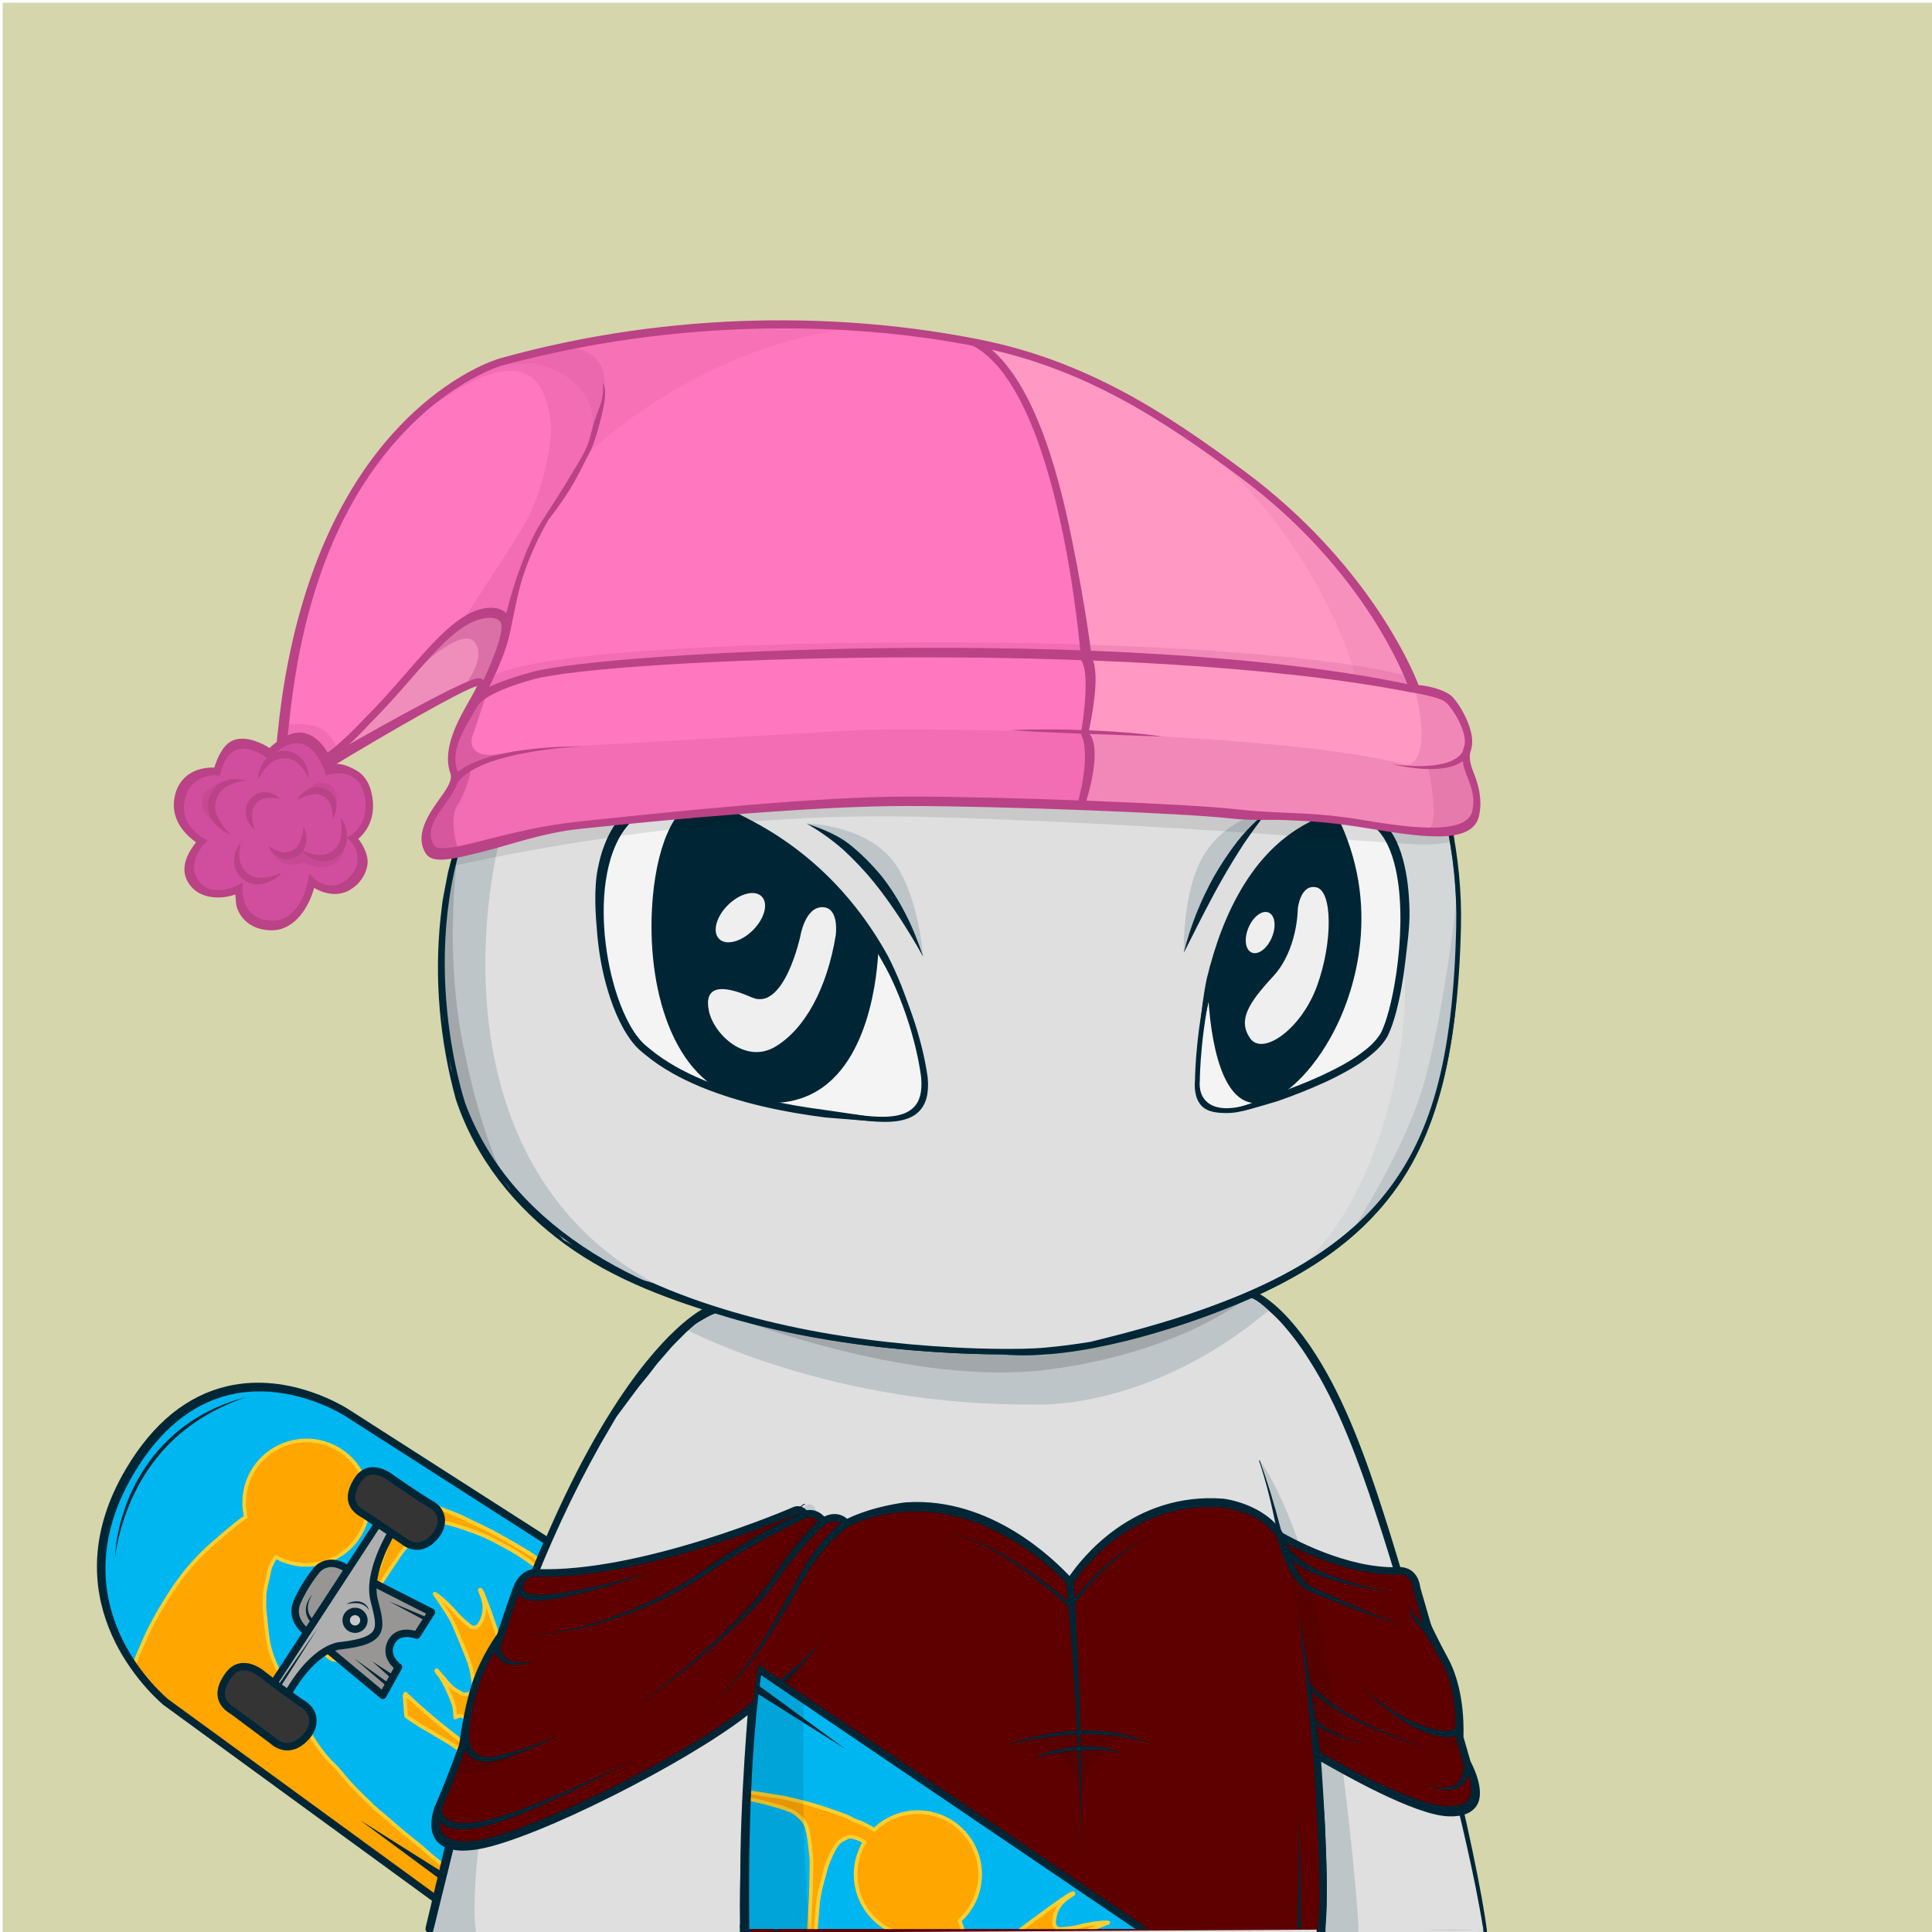 <svg xmlns="http://www.w3.org/2000/svg" xmlns:xlink="http://www.w3.org/1999/xlink" version="1.2" viewBox="0 0 520 520" fill="none">
<!-- Background / Yellow --> <path d="M520.47 0.72H0.72V520.47H520.47V0.72Z" fill="#D5D6AB"/>


<!-- Details / Skateboard --> <g clip-path="url(#clip0_627_2)">
<path d="M147.51 414.92L93.45 380.29C93.45 380.29 58.26 357.2 35.17 396.06C15.75 428.74 37.7 452.09 44.46 458L117.57 511.31C117.57 511.31 133.15 446.17 147.51 414.92Z" fill="#00B6F0"/>
<path d="M109.46 462.01C110.72 462.86 111.97 463.73 113.27 464.52C115.67 465.97 118.11 467.34 120.5 468.8C121.85 469.63 123.13 470.57 124.43 471.48C125.45 472.2 126.46 472.93 127.48 473.65L128.04 471.55C121.52 466.62 115.07 461.61 109.12 455.86C109.03 456.14 108.92 456.32 108.93 456.49C109.04 458.21 109.16 459.93 109.29 461.66C109.29 461.79 109.36 461.95 109.46 462.01Z" fill="#FFA600" stroke="#FFCF30" stroke-miterlimit="10" stroke-linecap="round" stroke-linejoin="round"/>
<path d="M121.96 436.84C123.33 439.95 124.61 443.1 125.87 446.25C126.81 448.61 127.3 451.09 127.45 453.63C127.5 454.51 126.92 455.57 126.28 455.82C125.66 456.07 124.99 456.22 124.38 455.88C123.42 455.34 122.4 454.83 121.59 454.1C120.6 453.2 119.8 452.08 118.91 451.06C118.46 450.55 118 450.05 117.54 449.55C117.5 449.58 117.46 449.61 117.42 449.64C117.48 449.77 117.52 449.92 117.61 450.03C118.94 451.64 119.92 453.46 120.75 455.36C121.3 456.61 121.85 457.88 122.22 459.19C122.49 460.16 122.45 461.22 122.55 462.28C122.68 462.21 122.82 462.1 122.98 462.05C123.36 461.94 123.81 461.69 124.11 461.81C125.26 462.27 126.47 462.7 127.47 463.41C128.28 463.98 129.01 464.62 129.72 465.29L129.79 465.05L136.03 446.15C135.65 445.01 135.26 443.86 134.87 442.72C133.86 439.75 132.86 436.78 131.81 433.82C131.22 432.15 130.58 430.51 129.93 428.87C129.79 428.51 129.52 428.2 129.31 427.86C129.25 427.89 129.19 427.92 129.13 427.96C129.24 428.27 129.34 428.58 129.48 428.88C130.71 431.65 130.79 434.33 129.16 437.03C128.42 438.25 127.29 438.33 126.48 437.66C125.22 436.63 123.96 435.57 122.9 434.35C121.26 432.46 119.51 430.72 117.5 429.23C117.35 429.12 117.17 429.05 117.01 428.97C118.01 430.47 119 431.92 119.95 433.41C120.66 434.52 121.43 435.63 121.96 436.84Z" fill="#FFA600" stroke="#FFCF30" stroke-miterlimit="10" stroke-linecap="round" stroke-linejoin="round"/>
<path d="M42.49 456.31L76.84 481.65L117.57 511.31L119.85 502.5C119.41 502.14 118.96 501.79 118.52 501.43C117.68 500.76 116.82 500.11 116 499.42C115.18 498.73 114.42 497.97 113.59 497.29C111.54 495.6 109.45 493.95 107.4 492.25C106.17 491.23 104.99 490.13 103.78 489.08C102.7 488.15 101.55 487.29 100.51 486.31C98.68 484.58 96.88 482.8 95.12 481C94.1 479.95 93.16 478.82 92.2 477.71C91.65 477.08 91.16 476.41 90.6 475.8C89.97 475.12 89.26 474.51 88.62 473.83C86.85 471.96 85.38 469.85 84.02 467.68C83.17 466.32 82.4 464.9 81.64 463.49C80.54 461.44 79.42 459.4 78.42 457.3C77.09 454.53 75.9 451.69 74.57 448.92C73.38 446.45 72.48 443.89 72.09 441.18C71.72 438.61 71.47 436.02 71.22 433.43C71.14 432.61 71.19 431.78 71.2 430.96C71.2 430.15 71.12 429.32 71.25 428.54C71.56 426.8 72.02 425.09 72.35 423.36C72.66 421.75 73.32 420.33 74.23 419.02C82.08 423.46 92.1 420.88 96.8 413.11C98.24 410.72 99.02 408.12 99.19 405.52C100.02 405.51 100.85 405.62 101.65 405.87C102.37 406.09 103.28 406.39 103.64 406.96C104.29 407.97 104.93 409.2 104.95 410.34C104.97 412.16 104.54 414 104.15 415.8C103.89 417.01 103.35 418.17 102.95 419.35C102.13 421.8 101.24 424.23 99.94 426.48C98.61 428.79 97.25 431.08 95.92 433.39C95.37 434.34 94.91 435.33 94.34 436.26C93.68 437.34 92.97 438.39 92.28 439.45C90.55 438.71 88.49 439.34 87.49 440.99C86.39 442.8 86.97 445.16 88.79 446.26C90.6 447.36 92.96 446.78 94.06 444.96C94.97 443.45 94.72 441.56 93.57 440.34C94.1 439.45 94.62 438.58 95.17 437.72C96.2 436.12 97.3 434.56 98.32 432.95C99.55 431.01 100.72 429.02 101.94 427.07C102.69 425.86 103.47 424.66 104.25 423.47C105.44 421.67 106.65 419.89 107.86 418.1C108.14 417.69 108.44 417.3 108.77 416.93C110.18 415.34 111.52 413.68 113.04 412.2C114.02 411.25 115.13 410.33 116.58 410.1C117.92 409.88 119.25 409.65 120.6 410.01C121.33 410.2 122.07 410.36 122.78 410.59C126.33 411.75 129.87 412.94 133.17 414.72C135.11 415.77 137.1 416.75 138.97 417.91C140.84 419.07 142.65 420.36 144.4 421.7C144.53 421.8 144.65 421.9 144.77 421.99L145.44 420.27C145.02 419.94 144.61 419.6 144.2 419.28C143.1 418.43 141.91 417.7 140.71 416.99C138.55 415.7 136.36 414.46 134.16 413.23C132.95 412.55 131.71 411.92 130.47 411.3C129.35 410.74 128.21 410.22 127.08 409.68C125.68 409.02 124.31 408.28 122.88 407.7C120.5 406.75 118.1 405.83 115.66 405.04C112.98 404.17 110.25 403.41 107.53 402.69C106.38 402.39 105.14 402.44 104.01 402.08C102.34 401.56 100.64 401.43 98.93 401.32C98.07 396.82 95.38 392.68 91.15 390.13C83.23 385.34 72.94 387.88 68.15 395.79C65.79 399.68 65.21 404.16 66.17 408.26C65.4 408.79 64.63 409.33 63.9 409.91C61.52 411.8 59.22 413.79 56.94 415.79C54.58 417.86 52.42 420.13 50.4 422.55C48.09 425.33 46.09 428.32 44.21 431.39C42.88 433.55 41.64 435.78 40.49 438.03C39.48 440.01 38.6 442.06 37.72 444.1C37.1 445.53 36.5 446.97 35.93 448.42L42.49 456.31Z" fill="#FFA600" stroke="#FFCF30" stroke-miterlimit="10" stroke-linecap="round" stroke-linejoin="round"/>
<path d="M82.71 439.37C82.71 439.37 77.88 436.13 79.94 431.25C82 426.37 85.34 422.47 85.34 422.47C85.34 422.47 88.53 418.53 93.97 422.66L116.12 433.92L112.18 440.11C112.18 440.11 107.25 438.14 105.28 442.08C103.31 446.02 107.25 448.7 107.25 448.7L103.03 456.3L82.71 439.37Z" fill="#979695" stroke="#002636" stroke-width="2" stroke-miterlimit="10" stroke-linecap="round" stroke-linejoin="round"/>
<path d="M73.37 453.5L101.81 409.95L105.56 412.2C105.56 412.2 98.8 423.09 100.68 430.6C102.56 438.11 104.01 441.53 91.76 442.94C91.76 442.94 84.91 442.89 77.4 456.03L73.37 453.5Z" fill="#AFAFAF" stroke="#002636" stroke-width="2" stroke-miterlimit="10" stroke-linecap="round" stroke-linejoin="round"/>
<path d="M95.56 438.5C96.88 438.5 97.95 437.43 97.95 436.11C97.95 434.79 96.88 433.72 95.56 433.72C94.24 433.72 93.17 434.79 93.17 436.11C93.17 437.43 94.24 438.5 95.56 438.5Z" fill="#C9C8C8" stroke="#002636" stroke-width="2" stroke-miterlimit="10" stroke-linecap="round" stroke-linejoin="round"/>
<path d="M98 407.63L108.49 414.67C108.49 414.67 112.11 418.11 116.09 414.51C120.07 410.91 119.28 406.73 116.12 404.94C112.96 403.15 105.28 397.81 105.28 397.81C105.28 397.81 99.68 393.18 96.3 398.3C94.3 401.35 93.24 405.22 98 407.63Z" fill="#343434" stroke="#002636" stroke-width="2" stroke-miterlimit="10" stroke-linecap="round" stroke-linejoin="round"/>
<path d="M62.8 460.58L73.29 468.4C73.29 468.4 76.86 472.14 81.16 468.63C85.46 465.12 84.86 460.75 81.68 458.74C78.5 456.73 70.83 450.82 70.83 450.82C70.83 450.82 65.28 445.75 61.52 450.87C59.3 453.9 58 457.84 62.8 460.58Z" fill="#343434" stroke="#002636" stroke-width="2" stroke-miterlimit="10" stroke-linecap="round" stroke-linejoin="round"/>
<path d="M114.45 436.21L104.62 430.97L114.88 435.31C115.13 435.42 115.25 435.71 115.15 435.97C115.04 436.22 114.75 436.34 114.49 436.24C114.47 436.22 114.46 436.22 114.45 436.21Z" fill="#002636"/>
<path d="M104.12 453.89L95.32 446.36L104.73 453.1C104.95 453.26 105.01 453.57 104.85 453.8C104.69 454.03 104.38 454.08 104.15 453.92C104.15 453.91 104.14 453.9 104.12 453.89Z" fill="#002636"/>
<path d="M104.97 451.45L100.11 447.11L105.58 450.65C105.81 450.8 105.88 451.11 105.73 451.34C105.58 451.57 105.27 451.64 105.04 451.49C105.01 451.49 104.99 451.47 104.97 451.45Z" fill="#002636"/>
<path d="M83.76 436.72C83.17 436.15 82.81 435.53 82.56 434.82C82.32 434.12 82.27 433.38 82.36 432.68C82.45 431.97 82.71 431.31 83.01 430.7C83.17 430.4 83.36 430.11 83.54 429.82L84.16 429.01L83.65 429.88C83.51 430.19 83.36 430.49 83.24 430.8C83.02 431.43 82.86 432.07 82.86 432.72C82.86 433.36 82.99 433.99 83.26 434.55C83.52 435.1 83.94 435.62 84.37 435.94L84.4 435.96C84.62 436.12 84.67 436.44 84.51 436.66C84.35 436.88 84.03 436.93 83.81 436.77C83.79 436.74 83.77 436.73 83.76 436.72Z" fill="#002636"/>
<path d="M74.98 453.43L85.57 438.15L75.61 453.84C75.5 454.01 75.27 454.07 75.09 453.96C74.92 453.85 74.86 453.62 74.97 453.44C74.97 453.44 74.98 453.43 74.98 453.43Z" fill="#002636"/>
<path d="M93.24 431.74C93.74 431.43 94.3 431.25 94.88 431.12C95.46 430.99 96.07 430.97 96.67 431.06C97.27 431.17 97.85 431.41 98.32 431.81C98.81 432.19 99.1 432.74 99.29 433.28C98.91 432.83 98.56 432.39 98.09 432.12C97.63 431.84 97.12 431.64 96.59 431.55C95.51 431.39 94.38 431.53 93.24 431.74Z" fill="#002636"/>
<path d="M30.95 419.43C31.13 414.47 32.29 409.56 34.01 404.88C35.75 400.2 38.26 395.81 41.33 391.86C44.47 387.97 48.24 384.57 52.46 381.9C53.54 381.28 54.59 380.6 55.72 380.06L57.38 379.21L59.09 378.46C61.38 377.48 63.75 376.71 66.14 376.07C61.46 377.7 56.97 379.83 52.88 382.55C50.88 383.97 48.89 385.41 47.1 387.1C45.31 388.77 43.61 390.55 42.11 392.49C39.04 396.31 36.59 400.62 34.72 405.17C33.78 407.44 33 409.79 32.37 412.17C31.72 414.54 31.23 416.97 30.95 419.43Z" fill="#002636"/>
<path d="M118.2 513L116.99 512.12L43.88 458.81C38.64 454.23 13.55 429.59 33.98 395.21C41.22 383.03 50.39 375.58 61.23 373.08C78.22 369.15 93.39 379.04 94.01 379.45L148.79 414.54L148.43 415.33C134.28 446.14 118.71 510.88 118.56 511.53L118.2 513ZM69.83 374.49C67.3 374.49 64.66 374.75 61.99 375.37C51.71 377.75 42.98 384.88 36.03 396.57C16.41 429.59 40.16 452.91 45.12 457.25L116.95 509.62C119.33 499.88 133.29 443.94 146.24 415.29L92.91 381.13C92.78 381.05 82.59 374.49 69.83 374.49Z" fill="#002636"/>
<path d="M118.89 506.13L96.92 489.91L120.01 504.48L118.89 506.13Z" fill="#002636"/>
</g>
<defs>
<clipPath id="clip0_627_2">
<rect width="519.2" height="519.2" fill="white"/>
</clipPath>
</defs>


<!-- Type / White Body --> <path d="M399.34 520.56L115.79 519.97C115.53 519.97 115.28 519.85 115.12 519.65C114.96 519.45 114.89 519.18 114.95 518.93C146.9 373.14 188.1 352.75 189.84 351.95C189.94 351.9 190.06 351.87 190.17 351.87L337.22 347.77C337.3 347.76 337.43 347.78 337.52 347.82C338.16 348.04 353.31 353.7 367.93 394.63C383.16 437.26 397.96 501.19 400.2 519.6C400.23 519.85 400.15 520.09 399.99 520.27C399.82 520.45 399.58 520.56 399.34 520.56ZM116.85 518.26L398.36 518.84C395.76 499.32 381.24 437.01 366.31 395.2C352.74 357.21 338.58 350.15 337.08 349.49L190.41 353.58C187.69 355.04 147.59 378.75 116.85 518.26Z" fill="#002636"/>
<path d="M399.34 519.7C397 500.37 381.76 435.92 367.12 394.91C352.47 353.9 337.24 348.63 337.24 348.63L190.19 352.73C190.19 352.73 148.01 372.06 115.79 519.11L399.34 519.7Z" fill="#DFDFDF"/>
<path d="M397.72 508.23C397.06 504.42 396.32 500.64 395.57 496.85C394.04 489.28 392.42 481.73 390.66 474.21C387.12 459.18 383.29 444.22 379.1 429.35C376.94 421.93 374.75 414.52 372.36 407.17C370.01 399.81 367.49 392.49 364.57 385.29C361.64 378.11 358.29 371.06 354.07 364.47C351.98 361.17 349.63 358.02 347.01 355.08C345.68 353.62 344.3 352.21 342.76 350.94C341.2 349.65 339.69 348.48 337.59 347.58C337.49 347.54 337.38 347.51 337.26 347.52H337.2C312.69 348.2 288.19 349.19 263.69 350.02C251.44 350.47 239.19 350.88 226.93 351.24C214.68 351.61 202.43 352.04 190.17 352.29H190.15C190.1 352.29 190.05 352.3 190 352.33C188.22 353.29 186.66 354.44 185.14 355.68L182.91 357.58C182.2 358.24 181.52 358.94 180.82 359.62C180.14 360.31 179.41 360.97 178.77 361.69L176.85 363.88L174.93 366.07C174.31 366.82 173.74 367.6 173.14 368.36C171.97 369.91 170.75 371.42 169.62 372.99L166.37 377.81L164.74 380.22C164.22 381.04 163.74 381.88 163.24 382.71L160.27 387.71C152.59 401.18 146.31 415.38 140.61 429.77C139.21 433.38 137.97 437.05 136.64 440.68L134.67 446.14L133.69 448.87L132.81 451.64L129.31 462.71C128.14 466.4 126.95 470.08 125.97 473.83L122.88 485.02C121.88 488.76 120.77 492.47 119.93 496.25L114.55 518.84C114.53 518.93 114.52 519.03 114.52 519.12C114.52 519.8 115.07 520.36 115.75 520.37H115.78C132.24 520.07 151.62 520.35 186.94 520.57C210.64 520.72 234.41 520.65 258.04 520.48L399.43 519.78C399.03 515.84 398.39 512.02 397.72 508.23ZM257.08 518.33C233.46 518.06 209.96 518.07 186.41 517.94C163.39 517.82 140.4 517.83 117.37 517.85L122.26 496.83C123.08 493.06 124.16 489.35 125.14 485.62L128.11 474.43C129.04 470.68 130.19 467 131.32 463.31L134.68 452.24L135.52 449.47L136.47 446.74L138.37 441.28C139.65 437.64 140.86 433.98 142.21 430.37C147.71 415.97 154.06 402.17 161.61 388.72L164.52 383.73C165.01 382.9 165.48 382.06 165.99 381.24L171.09 374.37C172.2 372.8 174.06 370.75 175.21 369.21C175.8 368.45 176.36 367.66 176.97 366.92L178.86 364.74L180.75 362.56C181.39 361.84 182.09 361.19 182.76 360.5C183.44 359.83 184.11 359.13 184.8 358.47L186.97 356.59C188.43 355.37 190.55 354.68 192.16 353.79L192.89 353.47C205.14 353.04 214.75 352.48 227 352.16C239.25 351.84 251.51 351.56 263.77 351.33C288.2 350.8 312.7 350.17 337.12 349.49C338.54 350.13 340.03 351.5 341.37 352.65C342.8 353.84 344.12 355.2 345.38 356.6C347.87 359.43 350.14 362.5 352.17 365.72C356.29 372.13 359.66 379.05 362.58 386.13C365.5 393.22 368.05 400.48 370.44 407.81C372.87 415.12 375.1 422.5 377.29 429.88C381.66 444.66 385.71 459.55 389.45 474.51C391.28 482 393.15 489.48 394.83 497.01C396.51 504.49 398.1 512.18 399.28 519.61L257.08 518.33Z" fill="#002636"/>
<path d="M185.38 358.16C185.38 358.16 224.37 378.66 278.59 378.01C278.59 378.01 308.94 379.99 341.45 352.73C341.45 352.73 339.4 350.62 337.08 349.49C334.74 348.36 197.65 351.87 193.25 353.24C188.85 354.62 185.38 358.16 185.38 358.16Z" fill="#BDC5C9"/>
<path d="M200.36 355.58C200.36 355.58 246.35 373.25 281.94 368.65C317.53 364.05 334.95 349.77 334.95 349.77L298.88 360.42L281.69 364.78L257.46 364.02L234.73 361.88L200.36 355.58Z" fill="#A2A8AA"/>
<path d="M81.22 188.89C81.22 188.89 109.73 114.29 222.61 104.14C335.49 93.99 394.07 183.82 392.51 249.82C390.95 315.82 372.2 343.17 293.7 362.3C293.7 362.3 284.52 363.86 277.49 364.16C270.46 364.45 150.95 367.97 124.58 297.67C124.58 297.67 108.96 252.56 129.66 211.94C129.66 211.94 143.53 185.77 133.96 180.3C120.51 172.62 66.38 230.29 81.22 188.89Z" fill="#DFDFDF"/>
<path d="M81.1 188.84C83.5 183.13 86.65 177.79 90.11 172.67C93.58 167.56 97.42 162.7 101.57 158.13C109.91 149.02 119.34 140.89 129.62 134.02C134.72 130.51 140.12 127.49 145.57 124.56C151.09 121.77 156.7 119.14 162.48 116.91C174 112.39 185.96 108.96 198.11 106.58C210.27 104.25 222.59 102.76 235 102.33C247.4 101.91 259.86 102.85 272.06 105.2C284.25 107.56 296.19 111.33 307.42 116.66C318.65 121.95 329.2 128.67 338.75 136.58C357.79 152.48 372.74 173.1 382.19 195.95C383.42 198.79 384.4 201.72 385.48 204.62C386.39 207.58 387.44 210.49 388.17 213.5C389.85 219.45 391.02 225.54 391.91 231.66C392.76 237.79 393.05 243.99 392.99 250.18C392.85 256.35 392.55 262.53 392.01 268.69C390.91 280.98 388.73 293.33 384.02 304.87C381.66 310.62 378.65 316.13 374.9 321.11C371.17 326.11 366.76 330.58 361.92 334.5C352.2 342.33 340.96 347.99 329.43 352.47C317.89 357.02 290.25 366.55 269.44 364.52C261.26 364.49 253.09 364.08 244.94 363.39C228.65 361.97 212.42 359.33 196.65 354.77C180.94 350.16 165.5 344.64 152.11 334.92C145.45 330.05 139.39 324.3 134.35 317.73C129.31 311.15 125.32 303.81 122.68 295.87C118.34 279.98 116.84 263.37 118.58 247.01C118.86 244.97 118.96 242.92 119.41 240.9L120.56 234.84C121.64 230.87 122.56 226.86 124.09 223.04C125.33 219.12 127.26 215.46 128.94 211.72C130.81 208.14 132.47 204.44 133.88 200.65C135.25 196.86 136.43 192.95 136.74 188.98C136.88 187.01 136.75 184.98 135.98 183.24C135.21 181.51 133.59 180.21 131.68 180.06C129.76 179.88 127.77 180.37 125.88 181C123.98 181.64 122.13 182.47 120.32 183.38C116.7 185.2 113.2 187.28 109.75 189.44C102.83 193.71 96.16 198.44 88.84 202.1C86.99 202.97 85.1 203.81 83.03 204.1C82.02 204.22 80.87 204.22 79.97 203.55C79.05 202.91 78.71 201.79 78.6 200.77C78.39 198.69 78.84 196.66 79.31 194.68C79.77 192.71 80.41 190.77 81.1 188.84ZM81.34 188.93C80.67 190.85 80.04 192.78 79.56 194.75C79.1 196.71 78.68 198.74 78.9 200.73C79.01 201.7 79.35 202.71 80.15 203.26C80.92 203.84 81.99 203.85 82.96 203.73C84.94 203.44 86.82 202.6 88.64 201.73C95.88 198.05 102.53 193.28 109.43 188.96C112.88 186.79 116.34 184.63 119.98 182.74C121.8 181.8 123.66 180.93 125.6 180.24C127.54 179.56 129.59 179 131.75 179.17C133.95 179.29 135.97 180.85 136.86 182.82C137.77 184.8 137.92 186.98 137.81 189.05C137.55 193.22 136.4 197.21 135.07 201.09C133.7 204.96 132.08 208.73 130.24 212.4C128.65 216.11 126.81 219.72 125.66 223.6C124.22 227.38 123.38 231.34 122.39 235.25L121.36 241.21C121.16 242.2 121.04 243.2 120.95 244.21L120.63 247.22C119.08 263.28 120.73 279.67 125.13 295.14C127.66 302.62 131.54 309.8 136.41 316.13C141.29 322.47 147.17 328.05 153.67 332.78C166.72 342.23 181.83 348.59 197.33 353.11C212.86 357.65 228.93 360.35 245.08 361.83C253.16 362.55 261.27 362.99 269.37 363.05C273.43 363.07 277.47 363.07 281.46 362.7C285.47 362.34 289.5 361.8 293.48 361.16L293.4 361.18C305.34 358.25 317.23 355.02 328.69 350.61C340.15 346.27 351.27 340.8 360.86 333.21C365.64 329.42 369.99 325.08 373.69 320.22C377.41 315.38 380.4 309.99 382.76 304.35C387.47 293.03 389.72 280.81 390.89 268.59C391.47 262.47 391.81 256.32 391.99 250.16C392.09 244.02 391.84 237.87 391.04 231.77C390.18 225.69 389.12 219.61 387.39 213.71C386.65 210.72 385.59 207.83 384.68 204.9C383.6 202.02 382.6 199.11 381.37 196.29C371.93 173.57 356.78 153.28 337.75 137.79C318.68 122.32 295.71 111.92 271.64 107.39C259.6 105.1 247.31 104.3 235.06 104.57C222.81 104.91 210.56 106.3 198.49 108.53C174.39 112.99 150.73 121.25 130.1 134.75C119.76 141.42 110.24 149.38 101.92 158.45C97.76 162.99 93.9 167.81 90.41 172.88C86.93 177.95 83.75 183.28 81.34 188.93Z" fill="#002636"/>
<path d="M88.84 176.45C88.84 176.45 85.13 187.91 87.55 190.81C89.97 193.71 127.09 167.41 144.84 175.64C144.84 175.64 145.72 176.93 145.81 180.32C145.89 183.47 145.25 189.03 144.44 193.88C143.63 198.72 137.34 214.68 134.84 224.54C127.26 254.39 124.35 317.33 176.15 345.41L170.34 343.8L151.78 333.79L134.84 316.04L125.8 301.19L122.73 290.38L119.34 274.56L119.02 260.52L119.83 243.9L122.25 231.31L125.96 219.69L130.32 210.17L134.19 202.59L136.21 195.65L137.81 189.06L136.85 183.71L134.51 180.4L127.65 179.75L123.53 181.44L112 187.18L99.65 195.01L94.57 198.08L86.9 202.36L81.82 203.09L79.88 201.07C79.88 201.07 79.07 196.39 79.32 196.23C79.57 196.07 81.66 188.24 81.66 188.24C81.66 188.24 84.65 182.91 84.81 182.67C84.97 182.43 88.84 176.45 88.84 176.45Z" fill="#BDC5C9"/>
<path d="M127.65 179.76L131.93 178.07L137.3 177.24L142.82 177.31C142.82 177.31 144.2 177.48 144.14 178.82C144.08 180.15 136.94 194.98 136.94 194.98L137.42 189.84L136.88 184.15L134.52 180.42L130.92 178.96L127.65 179.76Z" fill="#A2A8AA"/>
<path d="M129.14 178.26C130.64 177.89 132.15 177.6 133.67 177.4C135.19 177.19 136.72 177.07 138.25 177.05C139.78 177 141.3 177.13 142.81 177.3C141.29 177.28 139.78 177.3 138.27 177.48C136.77 177.64 135.28 177.89 133.82 178.24C132.36 178.58 130.91 178.99 129.5 179.49C128.1 179.98 124.43 181.25 124.22 180.83C124.01 180.41 123.29 180.53 129.14 178.26Z" fill="#002636"/>
<path d="M392.23 240.84C392.23 240.84 387.94 279.32 381.48 297.08C375.02 314.84 361.9 334.5 361.9 334.5L368.34 327.5L375.6 319.59L381.41 309.1L385.93 297.8L389 287.15L390.78 275.21L391.75 262.14L392.56 248.58L392.23 240.84Z" fill="#BDC5C9"/>
<path d="M124.08 223.05C124.08 223.05 118.78 251.73 124.59 281.02C130.4 310.31 137.66 320.72 137.66 320.72L131.73 312.37L125.8 301.19L121.32 287.43L119.38 272.54L119.02 255.96L119.83 243.9L124.08 223.05Z" fill="#A2A8AA"/>
<path d="M199.14 517.66L199.13 520.65L116.44 520.37L118.32 514.06L181.39 513.97L199.14 517.66Z" fill="#DFDFDF"/>
<path d="M133.67 455.57C136.39 450.53 125.3 504.75 128.2 520.4L116.44 520.38C116.44 520.37 130.95 460.61 133.67 455.57Z" fill="#BDC5C9"/>
<path d="M399.24 519.61L399.34 520.56L356.71 520.49L356.75 519.3L356.76 518.98L399.24 519.61Z" fill="#DFDFDF"/>
<path d="M339.09 393.12C339.09 393.12 346.08 402.06 352.37 424.33C358.66 446.6 364.63 500.98 365.6 517.93L365.63 520.53L356.66 520.48L355.92 516.88V508.65L355.44 489.69L354.15 471.54L351.97 451.45L348.34 431.12L344.87 414.58L341.8 401.83L339.09 393.12Z" fill="#BDC5C9"/>
<path d="M352.49 465.23C353 471.32 353.55 477.41 353.83 483.52C354.25 489.62 354.46 495.73 354.74 501.83C355.11 507.61 354.14 514.38 354.37 520.18L356.73 520.48C356.77 517.73 357.03 513.62 357.05 510.87C357.07 507.8 357.09 504.73 356.98 501.67L356.66 492.47C356.56 489.4 356.25 486.35 356.05 483.29C355.64 477.17 354.95 471.07 354.31 464.97C352.89 452.78 351.08 440.64 348.66 428.61C346.15 416.61 343.26 404.66 339.08 393.12C339.06 393.07 339 393.04 338.94 393.06C338.89 393.08 338.86 393.14 338.88 393.2C342.79 404.8 344.53 416.8 346.76 428.81C348.99 440.84 351.28 453.07 352.49 465.23Z" fill="#002636"/>
<path d="M201.84 517.99V520.65L354.39 520.49L354.34 518.85L223.06 515.56L201.84 517.99Z" fill="#DFDFDF"/>
<path d="M217.28 404.99C217.28 404.99 220.88 403.54 219.59 411.93C218.3 420.32 213.84 494.52 215.13 520.66H201.84L200.87 496.49L204.42 450.66L207.08 432.83L209.08 422L212.41 412.97L213.73 409.71L215.34 406.39L217.28 404.99Z" fill="#C2CACC"/>
<path d="M201.81 519.11C201.81 518.62 201.8 518.13 201.81 517.64C201.89 504.85 202.12 492.05 202.84 479.26C203.59 466.48 204.06 453.7 205.71 441.01C206.52 434.66 207.49 428.33 209.03 422.12C209.8 419.02 210.66 415.93 211.76 412.93C212.3 411.43 212.93 409.96 213.66 408.54C214.03 407.84 214.43 407.14 214.9 406.51C215.36 405.89 215.91 405.23 216.58 404.96L216.62 404.94C216.67 404.92 216.7 404.86 216.68 404.81C216.66 404.76 216.6 404.73 216.55 404.75C215.7 405.06 215.2 405.72 214.69 406.35C214.19 406.99 213.77 407.68 213.38 408.39C212.61 409.81 211.94 411.28 211.37 412.78C210.21 415.78 209.27 418.86 208.43 421.96C206.75 428.16 205.64 434.52 204.69 440.86C202.83 453.57 201.56 466.35 200.61 479.15C199.67 491.95 198.97 504.79 199.16 517.65C199.17 518.13 199.19 518.62 199.2 519.11H201.81V519.11Z" fill="#002636"/>
<path opacity="0.32" d="M391.35 228.25L385.48 204.62L376.1 183.47L362.54 162.41L344.92 143.87L330.59 130.7L307.41 116.66L286.29 109.64L269.59 105.77L258.21 104.32L241.27 103.11L225.05 103.59L198.11 106.59L183.9 111.58C183.9 111.58 234.25 101.9 273.95 113.03C313.65 124.17 356.01 160.32 369.45 213.17C369.45 213.17 377.37 243.39 378.12 264.04C378.87 284.69 370.33 324.76 348.51 342.27L357.47 337.19L368.36 327.51L376.35 318.31L382.16 307.42L386.76 293.62L389.42 285.63L392.01 268.7L392.09 243.75L391.35 228.25Z" fill="#BDC5C9"/>
<path d="M345.88 142.56C323.42 121.53 283.79 97.62 222.63 103.13C164.14 108.39 128.68 131.24 109.23 149.49C88.13 169.28 80.77 188.11 80.7 188.3V188.31C77.65 196.83 77.3 201.65 79.62 203.49C83.41 206.5 93.08 200.27 104.27 193.05C115.6 185.75 128.46 177.48 133.71 180.49C142.63 185.59 129.3 211.01 129.16 211.27C108.57 251.67 123.89 297.05 124.05 297.52C147.52 360.12 244.02 364.55 270.82 364.55C274.57 364.55 276.96 364.46 277.59 364.44C284.58 364.15 293.79 362.6 293.92 362.57C369.4 345.18 391.58 318.82 393.22 249.47C394.12 211.7 375.98 170.74 345.88 142.56ZM391.94 249.44C391.09 285.36 385.18 306.63 371.54 322.86C357.31 339.79 333.28 351.65 293.67 361.3C293.58 361.32 284.45 362.86 277.54 363.15C272.42 363.37 151.7 367.56 125.27 297.09C125.11 296.64 109.97 251.78 130.31 211.87C130.89 210.78 144.35 185.08 134.36 179.37C133.4 178.82 132.28 178.58 131.01 178.58C124.37 178.58 115 183.85 104.76 190.45C94.88 196.81 84.66 203.39 81.61 200.96C80.39 199.99 79.66 196.82 83.1 187.23C83.52 186.15 111.84 114.4 222.76 104.42C283.47 98.96 322.74 122.66 345.02 143.51C374.84 171.44 392.82 212.03 391.94 249.44Z" fill="#002636"/>


<!-- Eyes / Regular Eyes --> <g style="mix-blend-mode:color-burn">
<path d="M217.1 221.65C217.1 221.65 230.86 221.79 238.99 230.14C247.11 238.5 248.47 257.51 248.47 257.51L240.12 240.85L230.97 230.41L217.1 221.65Z" fill="#BDC5C9"/>
</g>
<g style="mix-blend-mode:color-burn">
<path d="M318.61 256.46C318.61 256.46 318.1 239.47 324.22 229.78C330.34 220.09 341.43 218.09 341.43 218.09L331.37 230.03L318.61 256.46Z" fill="#BDC5C9"/>
</g>
<path d="M318.61 256.46C320.44 249.13 323.1 242.49 326.76 235.88C328.65 232.61 330.73 229.43 333.06 226.44C335.42 223.48 338.46 220.41 341.43 218.09C339.03 221.01 336.87 224.03 334.78 227.09C332.76 230.21 330.81 233.37 328.98 236.6C327.14 239.83 325.41 243.12 323.69 246.43L318.61 256.46Z" fill="#002636"/>
<path d="M248.47 257.52C246.52 253.94 244.39 250.5 242.21 247.12C239.99 243.76 237.67 240.48 235.15 237.37C232.62 234.27 229.86 231.37 226.92 228.66C223.9 226.03 220.66 223.69 217.1 221.66C220.96 222.97 225.13 224.56 228.41 227.07C231.65 229.62 234.57 232.56 237.2 235.72C242.3 242.15 245.95 249.75 248.47 257.52Z" fill="#002636"/>
<path d="M322.29 290.56C322.29 290.56 322.34 235.59 354.67 221.27C387 206.95 378.1 270.88 371.94 279.51C365.77 288.14 345.48 294.91 336.19 297.88C326.9 300.85 321.62 297.29 322.29 290.56Z" fill="#F4F4F4"/>
<path d="M330.17 299.58C327.75 299.58 325.41 299.31 323.91 298.1C321.92 296.49 321.34 293.65 321.64 290.52C321.65 288.9 322.39 234.85 354.41 220.67C362.37 217.14 368.53 217.96 372.72 223.1C383.28 236.06 377.06 273.45 372.47 279.88C365.93 289.03 343.7 296.15 336.39 298.5C334.13 299.22 332.03 299.58 330.17 299.58ZM363.16 219.84C360.72 219.84 357.97 220.51 354.94 221.86C323.36 235.85 322.94 290.01 322.94 290.56V290.62C322.67 293.31 323.4 295.43 325.04 296.75C327.33 298.6 331.23 298.78 336 297.25C343.2 294.94 365.12 287.92 371.42 279.12C373.49 276.22 376.23 265.73 377.05 253.84C377.6 245.78 377.64 231.19 371.73 223.92C369.5 221.2 366.64 219.84 363.16 219.84Z" fill="#002636"/>
<path d="M249.05 290.2C249.05 290.2 244.08 241.2 197.48 219.61C150.88 198.02 157.63 267.97 172.79 281.86C187.95 295.75 217.1 299.31 226.94 300.31C236.78 301.31 250.31 304.49 249.05 290.2Z" fill="#F4F4F4"/>
<path d="M238.18 301.96C235.49 301.96 232.62 301.62 229.9 301.29C228.87 301.17 227.85 301.05 226.87 300.95C195.07 297.72 179.67 289.05 172.35 282.34C162.44 273.26 155.43 239.25 166.22 223.06C170.55 216.56 179.54 210.58 197.76 219.02C244.16 240.52 249.65 289.64 249.7 290.14V290.15C250.07 294.31 249.26 297.3 247.23 299.26C245.07 301.35 241.79 301.96 238.18 301.96ZM181.75 216.19C175.55 216.19 170.66 218.73 167.29 223.78C157.14 239.01 163.65 272.62 173.22 281.38C186.91 293.93 212.79 298.22 227 299.66C227.99 299.76 229.01 299.88 230.05 300.01C236.12 300.73 242.53 301.34 245.85 298.12C247.58 296.44 248.26 293.81 247.93 290.06C247.86 289.39 242.83 241.35 197.2 220.21C191.42 217.52 186.25 216.19 181.75 216.19Z" fill="#002636"/>
<path d="M325.55 263.57C325.55 263.57 325.53 299.51 339.91 296.2C354.29 292.89 377.4 255.56 359.28 219.48C359.28 219.48 334.14 224.9 325.55 263.57Z" fill="#002636"/>
<path d="M338.09 296.92C336.39 296.92 334.83 296.36 333.43 295.24C325.13 288.63 325.05 264.59 325.05 263.57L325.06 263.46C333.62 224.92 358.92 219.04 359.18 218.99L359.56 218.91L359.73 219.26C372.21 244.12 364.17 266.77 360.13 275.35C354.86 286.56 346.78 295.13 340.02 296.69C339.36 296.84 338.72 296.92 338.09 296.92ZM326.05 263.63C326.06 264.92 326.31 288.29 334.05 294.46C335.74 295.81 337.62 296.22 339.79 295.72C346.26 294.23 354.07 285.87 359.22 274.93C363.18 266.52 371.03 244.4 359.01 220.07C355.88 220.95 333.91 228.35 326.05 263.63Z" fill="#002636"/>
<path d="M349.3 244.59C349.3 244.59 349.32 255.61 342.67 262.79C336.02 269.97 333.12 274.56 336.45 279.43C339.78 284.3 350.2 277.1 354.47 265.39C358.74 253.68 358.66 239.8 354.31 238.83C349.96 237.86 349.3 244.59 349.3 244.59Z" fill="#EFEFEF"/>
<path d="M342.318 252.323C343.573 249.346 343.184 246.339 341.448 245.608C339.713 244.876 337.289 246.697 336.034 249.674C334.779 252.651 335.168 255.658 336.904 256.389C338.639 257.121 341.063 255.3 342.318 252.323Z" fill="#EFEFEF"/>
<path d="M235.95 254.14C235.95 254.14 236.09 302.14 201.64 295.78C167.19 289.42 172.22 217.65 188.01 216.39C188.02 216.39 215.78 224.38 235.95 254.14Z" fill="#002636"/>
<path d="M207.66 296.86C205.71 296.86 203.67 296.66 201.56 296.27C181.89 292.64 174.29 267.77 175.47 244.73C176.32 228.27 181.46 216.4 187.98 215.88L188.07 215.87L188.16 215.9C188.44 215.98 216.33 224.29 236.37 253.85L236.46 253.98V254.13C236.46 254.39 236.38 280.26 222.84 291.56C218.62 295.09 213.53 296.86 207.66 296.86ZM187.97 216.9C182.1 217.48 177.28 229.18 176.47 244.79C175.31 267.39 182.67 291.77 201.74 295.29C209.94 296.8 216.82 295.29 222.2 290.8C234.84 280.24 235.43 256.42 235.45 254.29C216.17 225.95 189.69 217.43 187.97 216.9Z" fill="#002636"/>
<path d="M215.44 251.85C215.44 251.85 211.1 272.34 202.31 268.44C193.52 264.54 189.48 265.78 190.8 272.09C192.12 278.4 200.63 286.49 208.65 281.73C216.66 276.97 222.6 265.98 224.94 251.76C224.94 251.76 226.01 244.19 221.34 244.17C216.68 244.15 215.44 251.85 215.44 251.85Z" fill="#EFEFEF"/>
<path d="M202.64 250.372C205.807 247.22 206.869 243.152 205.01 241.284C203.152 239.417 199.079 240.458 195.911 243.609C192.744 246.76 191.682 250.829 193.54 252.696C195.399 254.564 199.472 253.523 202.64 250.372Z" fill="#EFEFEF"/>
<path d="M249.05 290.2C248.33 284.51 246.66 278.99 244.65 273.66C242.55 268.35 240.08 263.21 237.22 258.32C231.79 248.38 224.54 239.41 215.79 232.23C211.41 228.64 206.68 225.49 201.68 222.83C196.67 220.2 191.48 217.82 185.99 216.89C183.26 216.41 180.47 216.36 177.82 216.9C175.17 217.44 172.69 218.65 170.67 220.44C168.65 222.23 167.07 224.52 165.91 227.02C164.73 229.52 163.95 232.21 163.41 234.96C162.34 240.46 162.29 246.17 162.78 251.79C163.32 257.41 164.43 263 166.24 268.33C167.15 270.99 168.24 273.59 169.61 276.02C170.3 277.23 171.05 278.39 171.91 279.44C172.33 279.97 172.79 280.47 173.27 280.93C173.75 281.39 174.33 281.83 174.86 282.28C179.16 285.85 184.18 288.55 189.39 290.72C199.87 295.02 211.13 297.35 222.4 298.8L230.89 300.05C233.71 300.49 236.53 300.93 239.35 300.94C240.76 300.93 242.17 300.79 243.52 300.42C244.86 300.03 246.16 299.38 247.1 298.31C248.05 297.26 248.63 295.9 248.88 294.5C249.15 293.07 249.15 291.63 249.05 290.2ZM249.05 290.2C249.17 291.62 249.18 293.07 248.94 294.48C248.71 295.89 248.19 297.29 247.25 298.41C246.34 299.54 245.04 300.34 243.67 300.83C242.29 301.31 240.84 301.56 239.39 301.66C236.49 301.88 233.59 301.69 230.73 301.46L222.16 300.77C210.76 299.3 199.37 296.95 188.63 292.55C183.29 290.33 178.1 287.56 173.58 283.8C173.02 283.32 172.44 282.89 171.89 282.37C171.34 281.84 170.83 281.28 170.36 280.69C169.42 279.52 168.61 278.27 167.87 276.99C166.43 274.42 165.29 271.72 164.35 268.96C162.47 263.45 161.34 257.73 160.79 251.95C160.28 246.18 159.78 239.58 160.89 233.82C161.45 230.95 162.28 228.1 163.54 225.42C164.79 222.73 166.51 220.2 168.79 218.19C171.06 216.17 173.9 214.79 176.86 214.19C179.82 213.59 182.86 213.66 185.77 214.17C191.62 215.17 197.53 218.37 202.63 221.05C207.74 223.76 212.59 226.99 217.07 230.67C226.04 238.02 233.43 247.21 239 257.34C240.32 259.91 241.49 262.56 242.58 265.23C243.63 267.92 244.57 270.65 245.39 273.4C246.22 276.15 246.94 278.94 247.55 281.74C247.87 283.14 248.15 284.54 248.41 285.95C248.66 287.37 248.89 288.78 249.05 290.2Z" fill="#002636"/>
<path d="M322.29 290.56C322.36 286.03 322.63 281.5 322.96 276.96C323.31 272.42 323.88 267.89 324.8 263.4C326.96 254.53 330.05 245.78 334.93 237.94C337.36 234.03 340.28 230.38 343.73 227.27C347.17 224.15 351.16 221.64 355.47 219.86C357.64 218.99 359.95 218.36 362.37 218.22C364.77 218.07 367.79 218.27 369.94 219.53C372.1 220.78 373.74 222.69 374.95 224.74C376.16 226.8 376.99 229.02 377.6 231.26C378.82 235.76 379.26 240.37 379.37 244.96C379.47 249.55 378.74 254.41 378.22 258.96C377.69 263.5 376.92 268.02 375.75 272.47C375.14 274.7 374.48 276.9 373.37 279.07C372.07 281.25 370.36 282.9 368.51 284.33C367.62 285.1 366.63 285.7 365.68 286.38C364.7 286.98 363.73 287.62 362.72 288.17C360.71 289.3 358.67 290.34 356.59 291.29C352.43 293.2 348.18 294.87 343.88 296.37C341.7 297.04 339.51 297.67 337.32 298.28C335.12 298.89 332.79 299.37 330.47 299.3C329.89 299.32 329.31 299.21 328.73 299.16C328.16 299.02 327.58 298.95 327.04 298.73C325.93 298.39 324.9 297.77 324.12 296.93C323.32 296.1 322.78 295.05 322.49 293.96C322.22 292.83 322.2 291.69 322.29 290.56ZM322.29 290.56C322.22 291.69 322.25 292.83 322.54 293.93C322.86 295.02 323.45 296.01 324.26 296.78C325.06 297.56 326.1 298.05 327.17 298.31C327.69 298.49 328.26 298.49 328.8 298.57C329.36 298.56 329.9 298.62 330.46 298.55C332.68 298.39 334.78 297.7 336.88 296.9C339 296.12 341.12 295.31 343.21 294.47C347.46 292.95 351.68 291.36 355.75 289.46C359.8 287.56 363.83 285.5 367.27 282.76C369 281.44 370.58 279.83 371.61 278.12C372.57 276.25 373.24 274.09 373.82 271.95C374.96 267.63 375.72 263.19 376.24 258.73C376.75 254.27 377 249.77 376.9 245.29C376.79 240.82 376.36 236.34 375.2 232.08C374.62 229.96 373.84 227.9 372.75 226.04C371.66 224.2 370.24 222.57 368.45 221.54C366.67 220.5 364.58 220.08 362.47 220.21C360.35 220.33 358.23 220.89 356.2 221.71C352.14 223.39 348.34 225.77 345.07 228.75C341.78 231.71 338.97 235.21 336.62 239C331.91 246.59 328.84 255.15 326.75 263.87C324.45 272.54 322.45 281.48 322.29 290.56Z" fill="#002636"/>


<!-- Body / Evening Dress --> <g clip-path="url(#clip0_3_836)">
<path d="M201.29 520.2C198.47 505 202.42 459.38 202.42 459.38C187.22 472.33 145.73 493.35 129.97 496.17C114.2 498.99 118.71 486.6 118.71 486.6C120.96 474.77 137.95 430.01 139.78 426.49C141.61 422.97 144.43 423.25 144.43 423.25C172.02 424.38 211.82 407.58 213.69 406.64C215.57 405.7 216.69 407.58 216.69 407.58C219.88 406.64 221.57 409.46 221.57 409.46C225.7 407.02 227.76 410.02 227.76 410.02C235.08 406.27 243.53 405.89 243.53 405.89C269.43 404.2 288.02 425.79 288.02 425.79C288.02 425.79 301.53 402.7 329.13 404.77C329.13 404.77 339.83 405.61 344.62 413.36C344.62 413.36 361.23 423.36 376.44 422.79C376.44 422.79 379.82 422.79 381.32 427.48L395.44 474.17C395.44 474.17 400.41 486.56 390 486.84C379.58 487.12 354.48 472.34 354.48 472.34C354.48 472.34 357.3 509.79 355.61 519.36" fill="#5E0000"/>
<path d="M228.35 410.82C226.43 412.25 224.58 414 222.9 415.81C221.21 417.64 219.66 419.6 218.28 421.68C215.57 425.88 213.17 430.39 210.53 434.72C207.9 439.07 205.14 443.34 202.07 447.39C198.98 451.42 195.6 455.25 191.72 458.52C195.49 455.12 198.73 451.2 201.67 447.09C204.59 442.96 207.2 438.62 209.67 434.21C212.16 429.8 214.38 425.27 217.02 420.86C218.37 418.66 219.91 416.59 221.59 414.63C223.29 412.67 225.07 410.85 227.17 409.19L228.35 410.82Z" fill="#002636"/>
<path d="M222.22 410.2C217.88 414.08 213.98 418.68 210.48 423.44C209.6 424.64 208.78 425.87 207.86 427.09C206.95 428.3 205.97 429.45 204.96 430.58C202.95 432.83 200.84 434.96 198.67 437.03C194.34 441.18 189.8 445.09 185.15 448.86C182.82 450.74 180.46 452.58 178.05 454.36C175.64 456.13 173.21 457.89 170.6 459.36C173.16 457.82 175.54 456 177.91 454.17C180.27 452.33 182.57 450.43 184.85 448.49C189.39 444.61 193.81 440.58 198.01 436.35C200.11 434.23 202.15 432.06 204.07 429.8C205.03 428.67 205.96 427.51 206.81 426.31C207.66 425.13 208.46 423.85 209.31 422.6C212.73 417.63 216.45 412.91 220.91 408.67L222.22 410.2Z" fill="#002636"/>
<path d="M217.11 408.48C210.93 411.39 204.84 414.59 198.94 418.06C195.99 419.8 193.1 421.63 190.27 423.57C187.4 425.52 184.42 427.28 181.36 428.88C175.24 432.1 168.83 434.72 162.22 436.7C158.91 437.65 155.55 438.47 152.16 439.04C148.76 439.59 145.33 439.92 141.89 439.96C145.33 439.83 148.75 439.42 152.12 438.79C155.49 438.14 158.81 437.24 162.08 436.21C168.6 434.09 174.91 431.32 180.89 427.99C183.88 426.33 186.79 424.52 189.56 422.53C192.36 420.52 195.24 418.59 198.17 416.77C204.04 413.12 210.06 409.77 216.26 406.67L217.11 408.48Z" fill="#002636"/>
<path d="M141.07 426.06C140.96 426.26 140.83 426.63 140.79 426.91C140.75 427.21 140.75 427.48 140.83 427.71C140.96 428.17 141.42 428.56 142.09 428.81C143.43 429.31 145.13 429.32 146.74 429.22C150.04 428.98 153.36 428.41 156.65 427.77C159.94 427.11 163.22 426.35 166.47 425.5C169.72 424.63 172.97 423.74 176.13 422.59C173.02 423.9 169.81 424.95 166.6 425.98C163.38 427 160.14 427.92 156.86 428.74C153.57 429.55 150.27 430.29 146.87 430.7C145.15 430.87 143.39 431.02 141.51 430.45C141.04 430.3 140.57 430.09 140.12 429.74C139.68 429.41 139.29 428.91 139.07 428.35C138.85 427.79 138.81 427.2 138.86 426.66C138.93 426.11 139.04 425.66 139.3 425.1L141.07 426.06Z" fill="#002636"/>
<path d="M201.83 458.57C203.56 457.38 205.28 456.08 206.96 454.76C208.64 453.44 210.3 452.07 211.91 450.66C215.15 447.85 218.25 444.87 221.19 441.72C218.5 445.08 215.64 448.31 212.6 451.39C211.09 452.93 209.53 454.43 207.94 455.9C206.34 457.37 204.73 458.79 203.02 460.18L201.83 458.57Z" fill="#002636"/>
<path d="M118.94 486.69C118.92 487.05 119 487.62 119.17 488.05C119.32 488.52 119.64 488.89 119.96 489.26C120.66 489.96 121.72 490.36 122.84 490.54C125.1 490.94 127.56 490.61 129.94 490.12C134.73 489.09 139.42 487.37 144.04 485.57C148.67 483.75 153.23 481.77 157.77 479.71C162.3 477.65 166.8 475.5 171.25 473.27C166.87 475.65 162.45 477.95 157.98 480.16C153.51 482.37 149 484.51 144.42 486.49C139.83 488.45 135.19 490.34 130.27 491.58C127.81 492.17 125.25 492.63 122.56 492.27C121.24 492.1 119.82 491.66 118.69 490.64C118.16 490.11 117.65 489.51 117.38 488.79C117.09 488.07 116.92 487.39 116.95 486.5L118.94 486.69Z" fill="#002636"/>
<path d="M287.67 432.44C285.31 430.26 282.82 428.17 280.29 426.16C277.76 424.15 275.14 422.24 272.45 420.46C269.76 418.67 266.97 417.02 264.04 415.66C261.12 414.32 258.04 413.14 254.78 412.92C258.04 413.05 261.17 414.15 264.14 415.43C267.12 416.72 269.97 418.31 272.72 420.04C275.47 421.76 278.15 423.61 280.75 425.57C283.35 427.53 285.89 429.55 288.34 431.7L287.67 432.44Z" fill="#002636"/>
<path d="M288.03 431.63C289.55 429.68 291.15 427.85 292.83 426.07C294.51 424.29 296.26 422.58 298.09 420.97C299.94 419.37 301.86 417.86 303.88 416.5C305.93 415.17 308.07 413.99 310.34 413.11C308.1 414.07 306.01 415.32 304.02 416.71C302.05 418.13 300.2 419.7 298.42 421.35C296.66 423.01 294.98 424.77 293.38 426.58C291.78 428.4 290.24 430.28 288.83 432.22L288.03 431.63Z" fill="#002636"/>
<path d="M345.6 413.29C345.61 413.47 345.67 413.85 345.77 414.14C345.86 414.45 345.97 414.76 346.1 415.07C346.37 415.68 346.7 416.28 347.11 416.83C347.9 417.95 348.91 418.95 350.04 419.82C352.29 421.57 354.97 422.8 357.7 423.86C360.45 424.91 363.27 425.79 366.11 426.58C368.96 427.37 371.83 428.08 374.73 428.69C371.8 428.24 368.89 427.7 365.99 427.07C363.09 426.43 360.21 425.71 357.36 424.8C354.53 423.88 351.68 422.78 349.15 421.02C347.88 420.15 346.7 419.11 345.71 417.87C345.21 417.26 344.78 416.57 344.41 415.85C344.23 415.49 344.06 415.11 343.93 414.71C343.79 414.3 343.68 413.95 343.61 413.39L345.6 413.29Z" fill="#002636"/>
<path d="M353.46 472.45C352.87 465.99 352.25 459.54 351.6 453.09C350.93 446.64 350.29 440.19 349.38 433.76C350.62 440.13 351.59 446.55 352.59 452.96C353.57 459.37 354.52 465.79 355.44 472.22L353.46 472.45Z" fill="#002636"/>
<path d="M346.28 415.27C347.07 418.52 348.29 421.86 350.25 424.55C350.75 425.21 351.3 425.82 351.92 426.33C352.55 426.87 353.19 427.17 354.04 427.54L358.84 429.72C362.04 431.16 365.24 432.59 368.48 433.94C370.1 434.62 371.73 435.27 373.37 435.89C375.02 436.49 376.67 437.1 378.4 437.42C376.66 437.18 374.97 436.66 373.29 436.14C371.62 435.6 369.95 435.03 368.3 434.44C364.99 433.25 361.71 431.98 358.44 430.7L353.54 428.77C353.13 428.61 352.73 428.46 352.27 428.24C351.84 428.02 351.43 427.77 351.05 427.48C350.29 426.91 349.63 426.23 349.04 425.52C347.87 424.08 346.98 422.48 346.22 420.84C345.46 419.19 344.85 417.53 344.35 415.74L346.28 415.27Z" fill="#002636"/>
<path d="M352.61 453.26C353.55 454.43 354.77 455.53 355.98 456.53C357.21 457.53 358.5 458.48 359.84 459.36C362.5 461.13 365.31 462.69 368.2 464.09C371.07 465.52 374.05 466.74 377.04 467.91L381.58 469.54L386.18 471.02L381.55 469.66L376.96 468.15C373.93 467.05 370.91 465.91 367.99 464.54C365.05 463.21 362.18 461.71 359.43 459.99C358.06 459.13 356.72 458.21 355.43 457.21C354.14 456.2 352.92 455.17 351.8 453.86L352.61 453.26Z" fill="#002636"/>
<path d="M353.5 462.41C354.41 463.32 355.55 464.14 356.69 464.87C357.84 465.6 359.06 466.24 360.3 466.82C361.55 467.4 362.83 467.9 364.14 468.35C365.44 468.8 366.78 469.17 368.12 469.52C366.76 469.26 365.41 468.97 364.07 468.59C362.73 468.22 361.41 467.79 360.11 467.28C358.82 466.77 357.54 466.19 356.31 465.51C355.08 464.82 353.9 464.09 352.79 463.11L353.5 462.41Z" fill="#002636"/>
<path d="M395.86 474.37C395.83 475.83 395.53 477.14 394.94 478.42C394.36 479.68 393.31 480.81 392.01 481.34C390.7 481.87 389.34 481.81 388.07 481.65C387.44 481.49 386.82 481.36 386.21 481.17L384.44 480.49L386.27 480.93C386.89 481.04 387.51 481.08 388.12 481.16C389.35 481.15 390.57 481.02 391.57 480.45C392.55 479.87 393.22 478.93 393.55 477.86C393.88 476.8 393.98 475.57 393.86 474.52L395.86 474.37Z" fill="#002636"/>
<path d="M208.49 520.04C208.19 513.28 207.96 506.52 207.83 499.75C207.76 496.37 207.73 492.99 207.74 489.6C207.76 486.22 207.8 482.83 208.04 479.46C207.88 482.84 207.92 486.22 207.99 489.6C208.06 492.98 208.18 496.36 208.33 499.73C208.63 506.48 209.02 513.23 209.48 519.97L208.49 520.04Z" fill="#002636"/>
<path d="M349.17 519.06C349.47 508.46 349.71 497.86 349.67 487.25C350.04 497.85 350.14 508.46 350.17 519.07L349.17 519.06Z" fill="#002636"/>
<path d="M134.56 440.51C134.56 440.51 130.48 446 128.08 453.18C125.69 460.36 124.56 469.93 124.56 469.93" fill="#5E0000"/>
<path d="M134.56 440.51C134.56 440.51 130.48 446 128.08 453.18C125.69 460.36 124.56 469.93 124.56 469.93" stroke="#002636" stroke-width="2" stroke-miterlimit="10"/>
<path d="M126.27 467.04C126.2 468.11 126.39 469.37 126.87 470.36C127.35 471.37 128.17 472.14 129.25 472.53C130.32 472.93 131.57 472.97 132.8 472.81C134.04 472.67 135.27 472.31 136.53 471.96C139.04 471.25 141.52 470.46 143.97 469.57C146.42 468.67 148.85 467.7 151.17 466.51C148.92 467.85 146.55 468.98 144.15 470.03C141.75 471.08 139.3 472.03 136.82 472.9C134.4 473.75 131.67 474.74 128.77 473.94C127.34 473.55 126.04 472.49 125.32 471.17C124.6 469.83 124.28 468.45 124.27 466.91L126.27 467.04Z" fill="#002636"/>
<path d="M383.88 437C383.88 437 386.7 442.91 388.67 446.43C390.64 449.95 393.17 456.71 392.89 467.41" fill="#5E0000"/>
<path d="M383.88 437C383.88 437 386.7 442.91 388.67 446.43C390.64 449.95 393.17 456.71 392.89 467.41" stroke="#002636" stroke-width="2" stroke-miterlimit="10"/>
<path d="M384.55 440.48C383.88 439.87 383.3 439.26 382.72 438.61C382.15 437.96 381.61 437.3 381.11 436.59C380.13 435.19 379.27 433.62 379.08 431.94C379.6 433.55 380.69 434.82 381.86 435.94C382.45 436.5 383.08 437.02 383.73 437.52C384.37 438.01 385.06 438.49 385.72 438.88L384.55 440.48Z" fill="#002636"/>
<path d="M289.01 425.7C289.77 437.63 290.3 449.56 290.66 461.49C291.02 473.42 291.16 485.36 291.02 497.3C290.83 485.37 290.36 473.45 289.66 461.54C288.97 449.63 288.11 437.73 287.02 425.87L289.01 425.7Z" fill="#002636"/>
<path opacity="0.09" d="M217.2 446.29C217.2 446.29 209.36 459.76 208.42 473.27C208.13 477.49 207.15 508.7 208.98 519.26L200.53 519.35L201.7 467.97L202.12 460.79L205.36 457.13L217.2 446.29Z" fill="black"/>
<path opacity="0.09" d="M214.95 448.82C214.95 448.82 206.08 462.05 202.84 466.84L203.54 459.38L214.95 448.82Z" fill="black"/>
<path opacity="0.09" d="M218.89 408.42C218.89 408.42 213.26 414.33 207.63 422.36C202 430.39 193.27 442.21 186.23 447.56L200.73 434.89L208.05 426.16L216.22 414.76L222.41 409.03L218.89 408.42Z" fill="black"/>
<path opacity="0.09" d="M203.26 411.23C203.26 411.23 194.95 417.71 186.51 424.6L195.38 419.53L210.3 410.66L218.04 407L213.68 406.62L203.26 411.23Z" fill="black"/>
<path opacity="0.09" d="M123.02 476.09C123.02 476.09 122.08 481.53 144.61 469.9L135.22 472.9L130.48 473.6L127.03 471.91L125.06 469.02C125.06 469.02 123.23 476.11 123.02 476.09Z" fill="black"/>
<path opacity="0.09" d="M345.45 417.57C345.45 417.57 349.67 433.2 350.66 441.36C351.65 449.53 354.74 473.18 354.74 473.18L362.2 476.7C362.2 476.7 354.03 427.43 350.23 416.45L343.47 412.23L345.45 417.57Z" fill="black"/>
<path d="M200.31 520.38C197.84 507.03 200.46 471.26 201.23 461.64C184.92 474.45 144.47 494.91 129 497.67C123.44 498.66 119.58 497.93 117.53 495.5C114.71 492.15 116.93 486.47 117.01 486.26C122.3 474.36 129 454.25 133.44 440.95C136.06 433.09 137.95 427.42 138.65 426.08C140.77 422.01 144.14 422.29 144.28 422.31C172.31 423.45 212.87 405.93 213.23 405.75C214.94 404.9 216.31 405.66 217.08 406.47C219.25 406.11 220.91 407.17 221.84 408.18C224.71 406.83 226.86 407.75 227.99 408.79C235.24 405.3 243.6 404.36 243.94 404.35C266.83 402.86 283.81 419.95 287.87 424.18C291.07 419.52 304.91 401.53 329.26 403.37C329.72 403.41 340.27 404.74 345.32 412.63C347.24 413.74 362.56 422.32 376.38 421.8C376.37 421.8 378.32 421.55 380.02 422.86C381.26 423.81 382.02 425.3 382.28 427.29L395.79 474.08C396.28 475 399.91 481.94 397.52 485.86C396.23 487.98 393.66 489.01 389.84 488.87C380.75 488.57 361.32 477.42 355.59 474.16C356.14 481.96 358.06 511.09 356.57 519.55L354.6 519.2C356.25 509.86 353.49 472.8 353.46 472.43L353.32 470.52L354.97 471.49C355.21 471.63 379.41 485.8 389.46 486.14C392.48 486.23 394.47 485.55 395.36 484.09C396.96 481.47 394.91 476.61 393.99 474.95L393.9 474.74L380.31 427.61C380.13 426.14 379.62 425.07 378.8 424.44C377.77 423.65 376.56 423.78 376.55 423.78C361.14 424.36 344.78 414.63 344.09 414.21L343.88 414.09L343.75 413.88C339.28 406.65 329.14 405.77 329.04 405.76C302.42 403.77 289.01 426.07 288.87 426.29L288.16 427.5L287.25 426.44C287.07 426.23 268.68 405.24 243.59 406.89C243.49 406.89 235.24 407.31 228.21 410.91L227.43 411.31L226.93 410.59C226.77 410.37 225.25 408.44 222.07 410.32L221.21 410.82L220.7 409.97C220.57 409.76 219.31 407.85 216.96 408.54L216.22 408.76L215.82 408.1C215.67 407.85 215.07 407.07 214.12 407.54C213.76 407.72 172.67 425.46 144.13 424.3C144 424.29 141.88 424.18 140.41 427C139.79 428.2 137.82 434.11 135.32 441.58C130.87 454.92 124.15 475.08 118.85 487.01C118.85 487.01 117.37 491.25 119.44 493.71C120.98 495.53 124.29 496.04 129.02 495.2C144.88 492.37 187.02 471.18 201.75 458.63L203.6 457.05L203.39 459.48C203.35 459.94 199.49 505.13 202.25 520.03L200.31 520.38Z" fill="#002636"/>
<path opacity="0.06" d="M273.37 469.23C273.37 469.23 281.11 469.09 283.08 471.62C283.08 471.62 293.08 469.51 297.58 470.92C297.58 470.92 301.1 467.82 305.6 467.96C305.61 467.97 289.42 463.74 273.37 469.23Z" fill="black"/>
<path opacity="0.09" d="M283.08 471.63C283.08 471.63 289.79 473.74 290.82 483.88C290.82 483.88 292.88 472.81 297.58 470.93C297.58 470.92 289.98 469.61 283.08 471.63Z" fill="black"/>
<path d="M271.12 469.7C274.17 468.47 277.37 467.61 280.61 466.96C283.85 466.3 287.14 465.94 290.45 465.8C293.76 465.66 297.08 465.91 300.35 466.44C303.62 466.97 306.8 467.99 309.8 469.33C308.2 468.93 306.68 468.31 305.05 468.05C304.25 467.89 303.46 467.67 302.66 467.54L300.24 467.19C297 466.85 293.75 466.63 290.49 466.79C287.23 466.9 283.99 467.23 280.75 467.7C279.13 467.94 277.52 468.23 275.92 468.57C274.3 468.89 272.71 469.29 271.12 469.7Z" fill="#002636"/>
<path d="M278.12 473.21C281.8 471.42 285.86 470.44 289.96 470.1C292.01 469.93 294.09 470.01 296.13 470.27C298.18 470.53 300.17 471.15 302.04 471.96C300.04 471.52 298.06 471.17 296.05 471.05C294.05 470.95 292.04 470.91 290.04 471.1C288.04 471.25 286.04 471.52 284.06 471.88C282.07 472.25 280.09 472.67 278.12 473.21Z" fill="#002636"/>
<path d="M383.55 439.48C383.55 439.48 386.37 444.27 387.02 445.49C387.68 446.71 389.65 450.46 390.12 452.34C390.59 454.22 392.75 461.73 391.25 468.11C389.75 474.49 385.99 453.94 385.99 453.94L383.55 439.48Z" fill="#5E0000"/>
<path d="M126.3 468.67C126.3 468.67 125.83 462.85 128.93 453.56C132.03 444.27 134.94 443.05 134.94 443.05L130.44 461.82L126.3 468.67Z" fill="#5E0000"/>
<path d="M134.84 442.1C134.65 442.95 134.68 444.07 135.07 444.92C135.44 445.8 136.2 446.5 137.19 446.89C137.66 447.14 138.22 447.18 138.75 447.33C139.3 447.36 139.86 447.46 140.43 447.44C140.99 447.41 141.57 447.43 142.14 447.36L143.85 447.14L142.18 447.61C141.62 447.77 141.04 447.83 140.46 447.94C139.88 448.05 139.29 448.03 138.69 448.08C138.09 448.01 137.48 448.04 136.88 447.84C135.67 447.57 134.45 446.8 133.75 445.63C133.37 445.06 133.17 444.42 133.01 443.78C132.88 443.12 132.81 442.51 132.87 441.76L134.84 442.1Z" fill="#002636"/>
<path opacity="0.09" d="M392.94 470.27C392.94 470.27 387.78 469.89 376.7 462.76L383.46 465.43L389.65 467.17L392.75 466.14L392.94 470.27Z" fill="black"/>
<path d="M393.86 465.24C393.74 465.63 393.63 465.77 393.49 465.99C393.35 466.18 393.19 466.36 393.03 466.5C392.7 466.8 392.32 467.01 391.95 467.16C391.2 467.45 390.46 467.57 389.75 467.56C388.33 467.58 387.02 467.28 385.75 466.92C383.23 466.18 380.86 465.08 378.64 463.76C376.42 462.45 374.34 460.93 372.36 459.33C370.38 457.72 368.48 456 366.71 454.17C368.59 455.88 370.59 457.46 372.66 458.93C374.73 460.39 376.88 461.75 379.12 462.89C381.36 464.03 383.71 464.93 386.12 465.47C387.32 465.73 388.54 465.91 389.67 465.82C390.24 465.79 390.76 465.65 391.18 465.45C391.39 465.35 391.57 465.22 391.7 465.09C391.77 465.02 391.82 464.95 391.86 464.88C391.9 464.83 391.94 464.69 391.91 464.78L393.86 465.24Z" fill="#002636"/>
</g>
<defs>
<clipPath id="clip0_3_836">
<rect width="519.2" height="519.2" fill="white" transform="translate(0 1)"/>
</clipPath>
</defs>


<!-- Head / Pompon Hat --> <path opacity="0.1" d="M122.45 227.31L120.95 233.32C120.95 233.32 183.64 218.3 246.34 219.81C309.04 221.32 376.23 227.32 382.99 227.32C389.75 227.32 391.62 226.19 391.62 226.19C391.62 226.19 391.62 220.56 390.49 220.56C389.36 220.56 269.23 205.17 265.85 205.17C262.47 205.17 144.97 210.43 143.84 211.18C142.73 211.92 122.45 227.31 122.45 227.31Z" fill="black"/>
<path d="M122.17 207.79C124.18 213.36 111.19 220.46 115.98 228.06C118.68 232.36 134.28 224.4 155.68 222.15C177.08 219.9 218.75 215.39 244.65 215.39C270.55 215.39 320.11 217.36 332.22 218.77C344.33 220.18 352.49 219.33 366.01 221.59C379.52 223.84 395.57 226.09 397.26 218.49C398.95 210.89 392.47 207.88 394.44 202.25C396.41 196.62 393.5 187.94 388.62 186.67C383.68 185.39 380.36 185.45 380.36 185.45C380.36 185.45 345.73 99.11 236.76 88.22C208.31 85.38 174.62 89.33 134.84 97.42C134.84 97.42 84.16 111.5 75.71 197.66C75.71 197.66 72.61 216.24 89.22 205.26C89.22 205.26 124.13 184.14 128.64 183.58C133.15 183.01 118.51 197.65 122.17 207.79Z" fill="#FF77BE"/>
<path d="M291.39 215.39C291.39 215.39 295.33 200.19 291.95 197.37C291.95 197.37 294.77 184.98 291.95 177.38C291.95 177.38 290.97 112.94 263.3 93.35L269.42 93.85L293.26 101.92L318.98 116.75L346.01 136.83L365.72 158.23L376.42 175.69L379.59 186.32L387.35 186.85L392.18 190.33L395.28 197.37L394.44 202.25L394.16 205.76L396.98 211.73L397.26 218.49L394.59 222.18L387.41 224.68L371.92 222.15L353.9 219.9L332.22 218.77L314.2 217.93L291.39 215.39Z" fill="#FF99C3"/>
<path d="M87.82 204.41L97.53 195.4L109.36 182.17L120.48 170.34L130.71 165.37L134.14 165.56C134.14 165.56 138.5 167.53 135.55 173.3C132.6 179.07 132.5 184.47 126.82 183.72L90.22 204.7L87.82 204.41Z" fill="#EF8EBA"/>
<path opacity="0.39" d="M113.87 178.79C113.87 178.79 124.43 168.94 127.67 172.74C130.91 176.54 125.84 183.44 125.84 183.44L130.53 182.92L135.13 175.41L135.83 167.53L132.87 165.28L126.39 166.55L117.1 174L113.87 178.79Z" fill="#BA4286"/>
<path opacity="0.09" d="M365.35 183.58C365.35 183.58 347.33 109.72 267.09 93.39L289.71 100.34L311.39 112.92L338.98 130.94L360.38 151.78L374.18 171.77L380.37 185.47L365.35 183.58Z" fill="#BA4286"/>
<path opacity="0.2" d="M381.02 186.49C381.02 186.49 386.56 207.12 376.84 206.03L381.91 206.81H384.44C384.44 206.81 388.01 223.33 383.88 223.12L390.36 223.28L394.58 222.19L398.1 218.75L394.16 205.77L395.71 199.36L393.22 193.26L390.03 188.26L387.36 186.85L381.02 186.49Z" fill="#BA4286"/>
<path d="M396 201.36C395.9 202.14 395.65 202.57 395.36 203.08C395.07 203.56 394.7 203.98 394.31 204.35C393.53 205.11 392.59 205.55 391.67 205.96C389.79 206.7 387.85 206.89 385.95 206.98C384.04 207.02 382.15 206.91 380.29 206.67C378.42 206.46 376.58 206.08 374.74 205.73C376.61 205.91 378.46 206.13 380.33 206.17C382.19 206.25 384.05 206.19 385.88 205.99C387.69 205.74 389.51 205.38 391.07 204.6C391.82 204.18 392.57 203.74 393.08 203.13C393.35 202.84 393.57 202.52 393.73 202.18C393.83 202.02 393.86 201.84 393.93 201.68C393.97 201.53 394.01 201.31 394.01 201.28L396 201.36Z" fill="#BA4286"/>
<path opacity="0.5" d="M135.12 202.91C126.1 204.39 126.75 199.63 127.06 198.4C128.46 194.44 130.94 186.53 131.93 184.23C133.06 181.6 130.52 182.92 130.52 182.92L127.14 188.83L122.73 197.37L121.6 203.28L122.16 207.79C122.16 207.79 122.63 209.85 121.03 212.67C119.43 215.49 116.24 219.62 116.24 219.62L114.64 223.66L115.48 227.04L118.62 229.34L123.12 228.07C123.12 228.07 120.73 220.37 123.07 216.81C125.41 213.25 126.64 208.27 126.82 206.67C126.82 206.67 126.8 206.61 126.77 206.5L135.12 202.91Z" fill="#BA4286"/>
<path d="M121.14 210.35C121.21 210.14 121.27 210.05 121.33 209.93C121.39 209.81 121.46 209.71 121.52 209.61C121.65 209.41 121.78 209.22 121.93 209.05C122.21 208.69 122.52 208.4 122.84 208.11C123.48 207.54 124.15 207.05 124.85 206.63C125.53 206.17 126.28 205.86 126.99 205.47C127.73 205.15 128.46 204.85 129.2 204.55C132.19 203.44 135.27 202.81 138.35 202.25C141.44 201.75 144.54 201.4 147.65 201.2C150.76 200.96 153.87 200.91 156.98 200.83C153.88 201.07 150.78 201.29 147.7 201.69C144.62 202.06 141.56 202.58 138.54 203.23C135.54 203.94 132.55 204.73 129.75 205.94C129.06 206.26 128.38 206.58 127.7 206.92C127.06 207.31 126.38 207.64 125.8 208.08C125.19 208.49 124.63 208.95 124.13 209.45C123.89 209.7 123.65 209.95 123.46 210.22C123.35 210.35 123.27 210.48 123.2 210.61C123.16 210.68 123.12 210.74 123.1 210.8C123.07 210.85 123.04 210.93 123.05 210.91L121.14 210.35Z" fill="#BA4286"/>
<path d="M396.87 208.59C395.92 206.15 395.11 204.04 395.94 201.65C397.28 197.84 394.04 191.2 391.15 187.8C389.14 185.44 383.1 184.37 381.81 184.42C380 179.53 367.64 151.13 335.06 126.91C314.18 111.39 292.8 97.23 263.79 91.41C227.59 84.16 181.57 83.34 134.57 96.45C134.04 96.6 121.48 100.21 107.72 114.53C84.83 138.36 77.14 172.83 74.72 197.48C74.66 197.83 73.34 206.11 77.57 208.86C80.24 210.6 84.35 209.66 89.74 206.1C103.23 197.94 124.14 185.81 128.38 184.64C128.05 185.51 127.15 187.1 126.39 188.42C123.39 193.67 118.87 201.6 121.22 208.12C121.91 210.04 120.1 212.56 118.17 215.22C115.44 219 111.5 224.78 114.57 229.66C115.34 230.89 116.7 231.38 118.66 231.38C121.49 231.38 125.57 230.34 130.89 228.99C137.52 227.3 146.33 224.13 155.77 223.13L158.34 222.86C179.81 220.59 219.06 216.93 243.91 216.93C269.04 216.93 318.9 218.85 331.36 220.3C336.49 220.9 341.7 220.54 346.04 220.73C351.95 220.99 358.06 221.26 365.83 222.55C381.22 225.11 396.26 227.84 398.09 219.59C399.03 215.42 397.95 211.36 396.87 208.59ZM89.6 202.91C84.97 205.97 81.51 206.93 79.59 205.68C76.98 203.99 77.28 198.34 77.63 196.24C80.02 171.88 86.64 139.44 109.06 116.02C122.45 102.04 134.98 98.41 135.01 98.4C181.29 85.87 227.36 86.17 263.3 93.35C292.01 99.09 313.11 113.11 333.76 128.43C364.31 151.1 376.16 177.43 378.8 184.13C302.83 168.18 163.33 175.28 143.02 180.92C136.6 182.7 132.61 184.31 130.13 185.65C130.57 184.58 130.66 183.82 130.26 183.22C130.02 182.86 129.52 182.46 128.52 182.58C123.94 183.16 93.23 200.72 89.6 202.91ZM396.28 218.27C394.71 225.35 376.84 222.38 366.17 220.6C358.28 219.29 352.11 219.01 346.14 218.75C341.84 218.56 337.39 218.36 332.33 217.78C319.82 216.32 269.83 214.39 244.65 214.39C219.7 214.39 179.65 218.61 158.14 220.88L155.57 221.15C145.99 222.16 137.65 224.28 130.95 225.98C123.96 227.76 117.93 229.29 116.82 227.52C114.47 223.79 117.18 220.03 119.8 216.39C122.04 213.28 124.16 210.35 123.11 207.44C121.09 201.84 125.12 195.96 127.93 191.03L128.51 190.11C128.5 190.21 129.32 186.79 143.56 182.84C163.88 177.2 304.36 171.59 379.6 186.31C379.6 186.31 387.39 187.47 389.12 189.02C391.51 191.17 395.2 197.74 394.07 200.97C392.99 204.06 394.02 206.72 395.02 209.29C396.03 211.94 397.08 214.66 396.28 218.27Z" fill="#BA4286"/>
<path d="M79.26 208.92C78.53 208.92 77.84 208.8 77.2 208.52L77.99 206.68C80.28 207.66 84.55 205.69 90.03 201.13C94.41 197.49 98.03 193.46 98.07 193.42C102.16 189.38 105.73 185.29 109.17 181.34C116.72 172.68 123.7 164.46 131.08 163.63C133.82 163.32 135.89 164.25 136.96 165.83C139.62 169.76 131.16 185.94 130.67 186.85L129.26 184.79C130.43 182.61 136.38 169.9 134.69 167.41C134.07 166.49 132.77 166.14 130.83 166.35C124.23 167.09 117.95 174.3 110.67 182.64C107.2 186.62 103.61 190.74 99.51 194.78C98.13 196.33 86.62 208.92 79.26 208.92Z" fill="#BA4286"/>
<path opacity="0.19" d="M132.31 182.17C132.31 182.17 139.63 173.16 251.13 172.88C251.13 172.88 339.82 172.32 378.96 181.89L379.6 186.33L368.26 183.02L340.95 179.64L293.93 176.26L238.46 175.7C238.46 175.7 192.57 177.11 191.72 177.11C190.87 177.11 157.93 179.36 157.93 179.36L145.82 181.19L128.64 187.81L132.31 182.17Z" fill="#BA4286"/>
<path opacity="0.18" d="M124.99 166.4C124.99 166.4 134.84 151.29 138.41 145.66C141.98 140.03 141.98 139.57 143.1 137.21C147.04 128.95 148.53 117.41 148.36 115.15C146.25 87.98 124.52 103.61 113.82 110.93L129.78 99.29L152.49 93.66C152.49 93.66 163.47 93.14 162.63 103.98C161.79 114.82 158.78 121.62 158.78 121.62L152.87 130.77L143.52 145.35L137.1 167.6L134.14 165.54L124.99 166.4Z" fill="#BA4286"/>
<path opacity="0.19" d="M123.11 207.45L137.09 203C137.09 203 154.55 200.75 161.3 200.47C168.06 200.19 220.15 197.09 230.85 196.53C241.55 195.97 348.26 196.25 381.91 206.81L390.22 205.82L394.16 203.57L396.98 211.74L398.11 219.62L394.59 222.19L387.41 224.69L368.42 222.98L339.54 219.34L308.29 217.37L270.84 215.96H235.93L197.36 217.93L160.48 221.03L136.27 225.53L123.88 229.75L118.67 229.33L115.53 227.03L116.28 219.62L121.07 212.67L123.11 207.45Z" fill="#BA4286"/>
<path opacity="0.11" d="M158.77 121.63C158.77 121.63 188.52 92.35 231.69 88.09L197.9 87.28L150.03 93.47L135 98.4C135 98.4 143.81 96.41 150.72 100.29C157.63 104.17 161.03 110.97 159.02 116.51C157.01 122.05 158.77 121.63 158.77 121.63Z" fill="#BA4286"/>
<path d="M162.29 102.91C162.29 102.91 162.57 106.15 161.73 108.54C160.89 110.93 159.9 113.61 159.9 113.61L158.59 118.54C157.47 121.82 155.86 124.21 154.09 127.17C151.43 131.71 148.69 135.82 145.82 140.33C142.95 144.86 141.03 149.87 139.27 154.86C137.53 159.88 136.35 164.71 135.03 169.87L137.24 170.34C138.37 165.23 139.13 160.35 140.7 155.34C142.29 150.34 144.94 144.43 147.59 139.94C154.7 130.79 156.23 126.32 158.78 121.64C158.78 121.64 159.91 119.67 161.45 113.76C162.99 107.85 163.28 105.02 162.29 102.91Z" fill="#BA4286"/>
<path d="M292.35 215.66L290.19 215.74C290.22 215.62 293.67 203.3 291.05 197.8L290.91 197.51L290.97 197.19C291.73 192.94 293.25 181.19 291.12 177.92L290.98 177.7L290.96 177.44C290.91 176.72 285.42 105.24 261.7 92.97L262.62 91.19C273.05 96.59 281.33 112.76 287.22 139.26C291.3 157.62 293.66 174.76 293.83 177C296.43 181.54 293.44 194.62 292.99 197.24C296.95 201.32 292.49 215.16 292.35 215.66Z" fill="#BA4286"/>
<path d="M271.87 196.53C275.29 196.36 278.7 196.33 282.12 196.33C285.54 196.32 288.95 196.41 292.37 196.53C295.78 196.67 299.2 196.84 302.6 197.12C304.3 197.27 306.01 197.41 307.71 197.58C309.41 197.77 311.11 197.97 312.8 198.22L307.68 198.07L302.57 197.88L292.34 197.52L282.11 197.09L277 196.84L271.87 196.53Z" fill="#BA4286"/>
<path d="M72.16 203.05C72.16 203.05 61.84 195.02 58.41 207.69C58.41 207.69 49.3 206.42 47.91 215.18C46.76 222.39 54.3 226.49 54.3 226.49C54.3 226.49 48.68 232.19 52.71 237.72C56.74 243.26 64.29 239.23 64.29 239.23C64.29 239.23 63.79 248.29 72.85 248.79C81.91 249.29 83.92 237.21 83.92 237.21C83.92 237.21 87.95 241.24 92.98 238.22C98.01 235.2 98.52 229.16 94.99 225.64C94.99 225.64 101.03 222.12 99.02 213.56C97.01 205 88.45 207.52 88.45 207.52C88.45 207.52 83.79 191.91 72.16 203.05Z" fill="#D14E9F"/>
<path d="M73.09 250.4C72.9 250.4 72.7 250.39 72.5 250.38C67.31 250.09 64.99 247.19 63.96 244.81C63.41 243.53 63.45 241.68 63.34 240.74C60.13 241.96 54.11 242.34 51.03 238.1C47.88 233.77 50.78 229.26 52.77 226.7C50.6 225.2 45.93 221.19 46.91 215.01C48.04 207.91 54.01 206.41 57.67 206.61C58.81 203 60.51 199.99 63.04 199.15C66.61 197.96 70.99 200.31 72.52 201.31C75.97 198.2 79.21 196.58 82.19 197.37C86.49 198.51 88.93 203.59 89.7 205.63C91.14 205.38 93.39 205.89 95.92 207.35C97.96 208.54 99.33 210.55 99.98 213.33C101.62 220.31 98.2 224.27 96.44 225.78C97.84 227.59 99.2 230.28 98.91 232.58C98.56 235.4 96.85 237.92 94.21 239.51C90.66 241.64 86.59 240.25 84.55 238.97C83.36 243.46 79.71 250.4 73.09 250.4ZM65.37 237.51L65.27 239.28C65.25 239.61 64.95 247.35 72.88 247.79C80.95 248.24 82.89 237.16 82.91 237.05L83.23 235.13L84.6 236.5C84.74 236.64 88.15 239.93 92.44 237.36C94.58 236.07 95.91 234.14 96.19 231.9C96.44 229.85 95.74 227.82 94.26 226.34L93.34 225.42L94.46 224.77C94.68 224.64 99.83 221.47 98.02 213.78C97.5 211.56 96.45 209.98 94.91 209.08C92.19 207.49 88.74 208.46 88.7 208.47L87.75 208.74L87.46 207.79C87.44 207.73 85.47 201.31 81.22 200.19C78.8 199.55 75.97 200.75 72.84 203.75L72.22 204.35L71.54 203.82C71.5 203.79 67.32 200.61 63.81 201.78C61.78 202.46 60.28 204.53 59.36 207.93L59.13 208.78L58.26 208.66C57.93 208.62 50.84 208.27 49.62 215.93C48.6 222.37 54.7 225.54 54.77 225.58L55.93 226.21L55 227.16C54.8 227.37 50.03 232.33 53.5 237.1C56.97 241.88 63.73 238.35 63.8 238.32L65.37 237.51Z" fill="#BA4286"/>
<path d="M66.23 210.1C64.32 210.34 62.51 210.8 61.03 211.68C60.31 212.13 59.65 212.64 59.2 213.32C58.93 213.62 58.77 214 58.57 214.35C58.44 214.73 58.22 215.1 58.16 215.49C57.71 217.03 57.96 218.69 58.76 220.25C59.54 221.82 60.73 223.27 62.05 224.67C60.25 223.95 58.62 222.73 57.42 221.06C56.83 220.23 56.35 219.26 56.12 218.2C55.92 217.14 55.89 216 56.23 214.96C56.74 212.88 58.39 211.02 60.35 210.29C62.3 209.51 64.39 209.52 66.23 210.1Z" fill="#BA4286"/>
<path d="M75.48 215.07C74.11 214.76 72.8 214.6 71.64 214.78C71.07 214.88 70.53 215.02 70.08 215.32C69.62 215.58 69.19 215.94 68.86 216.36C68.17 217.16 67.84 218.2 67.84 219.42C67.84 220.63 68.1 221.93 68.45 223.29C67.39 222.35 66.62 221.08 66.29 219.6C66.12 218.86 66.09 218.06 66.26 217.26C66.44 216.47 66.79 215.68 67.34 215.07C68.33 213.81 70.06 213.07 71.61 213.22C73.15 213.34 74.51 214.04 75.48 215.07Z" fill="#BA4286"/>
<path d="M89.55 220.35C89.54 218.95 89.4 217.64 88.97 216.55C88.74 216.01 88.48 215.52 88.09 215.15C87.73 214.76 87.29 214.42 86.8 214.19C85.86 213.69 84.77 213.61 83.59 213.88C82.41 214.15 81.2 214.7 79.95 215.34C80.63 214.1 81.7 213.06 83.06 212.41C83.74 212.08 84.51 211.87 85.33 211.85C86.14 211.85 86.99 212.01 87.71 212.41C89.16 213.1 90.27 214.62 90.47 216.16C90.72 217.69 90.34 219.17 89.55 220.35Z" fill="#BA4286"/>
<path d="M72.21 227.68C73.38 228.45 74.55 229.07 75.69 229.32C76.26 229.43 76.81 229.49 77.34 229.37C77.86 229.29 78.39 229.11 78.85 228.83C79.78 228.33 80.46 227.47 80.89 226.33C81.32 225.2 81.53 223.89 81.7 222.5C82.35 223.76 82.62 225.22 82.4 226.71C82.29 227.46 82.04 228.22 81.6 228.91C81.15 229.58 80.55 230.2 79.82 230.57C78.44 231.39 76.56 231.47 75.17 230.78C73.78 230.12 72.75 228.98 72.21 227.68Z" fill="#BA4286"/>
<path d="M83.08 209.47C82.31 207.9 81.39 206.48 80.23 205.48C79.64 205 79.03 204.58 78.34 204.38C77.67 204.15 76.93 204.04 76.22 204.09C74.79 204.12 73.46 204.77 72.33 205.87C71.19 206.96 70.25 208.36 69.37 209.87C69.46 208.11 70.04 206.35 71.15 204.84C71.7 204.09 72.41 203.4 73.27 202.9C74.13 202.43 75.13 202.08 76.13 202.08C78.09 201.95 80.17 202.87 81.35 204.39C82.56 205.88 83.11 207.71 83.08 209.47Z" fill="#BA4286"/>
<path d="M81.16 228.77C82.74 229.53 84.34 230.07 85.87 230.13C86.63 230.15 87.37 230.09 88.04 229.81C88.71 229.58 89.35 229.2 89.89 228.72C90.99 227.81 91.63 226.47 91.84 224.91C92.06 223.35 91.92 221.67 91.68 219.94C92.7 221.38 93.34 223.12 93.4 224.99C93.43 225.92 93.3 226.9 92.93 227.83C92.55 228.74 91.98 229.62 91.19 230.24C89.73 231.56 87.53 232.12 85.67 231.66C83.79 231.26 82.23 230.17 81.16 228.77Z" fill="#BA4286"/>
<path d="M64.8 226.73C64.42 228.44 64.26 230.12 64.54 231.62C64.7 232.37 64.92 233.07 65.34 233.66C65.72 234.26 66.23 234.8 66.82 235.21C67.96 236.07 69.4 236.39 70.97 236.24C72.54 236.1 74.15 235.58 75.78 234.95C74.61 236.27 73.06 237.29 71.26 237.78C70.36 238.02 69.38 238.12 68.39 237.97C67.42 237.8 66.42 237.45 65.64 236.82C64.02 235.7 62.97 233.68 63 231.76C62.98 229.86 63.68 228.09 64.8 226.73Z" fill="#BA4286"/>
<path opacity="0.2" d="M76.84 195.12C76.84 195.12 83.32 194.13 86.69 196.25C90.06 198.37 91.19 202.87 91.19 202.87L87.81 204.42L82.46 198.37L76.12 199.36L76.84 195.12Z" fill="#BA4286"/>
<path opacity="0.44" d="M58.16 222.06C58.16 222.06 53.66 218.78 54.31 215.21C54.97 211.64 60.69 210.05 61.16 210.05C61.63 210.05 57.97 212.96 57.97 212.96L56.56 215.68L58.16 222.06Z" fill="#BA4286"/>
<path opacity="0.44" d="M80.88 214.08C80.88 214.08 84.16 210.7 86.42 210.61C88.67 210.52 91.21 212.21 90.55 217.18L86.89 213.61L84.26 212.77L80.88 214.08Z" fill="#BA4286"/>
<path opacity="0.44" d="M72.9 229C72.9 229 74.87 232.57 77.87 232.66C80.87 232.75 81.72 232.1 81.72 232.1C81.72 232.1 85 233.98 87.82 233.32C90.64 232.66 91.95 231.07 92.7 228.44C93.45 225.81 90.25 229.74 90.25 229.74L85.66 230.97L80.5 228.62L79.09 229.84L72.9 229Z" fill="#BA4286"/>


<!-- Details / Skateboard --> <g clip-path="url(#clip0_627_2)">
<g clip-path="url(#clip1_627_2)">
<path d="M204.86 449.74L321.8 528.95L200.73 523.88C200.73 523.89 200.16 479.77 204.86 449.74Z" fill="#00B6F0"/>
<path d="M201.4 484.2C204.48 484.71 207.47 485.59 210.46 486.48C211.18 486.7 211.87 486.99 212.58 487.25C213.89 487.72 214.86 488.67 215.83 489.62C216.89 490.65 217.27 492.03 217.54 493.37C217.94 495.45 218.1 497.58 218.34 499.69C218.4 500.18 218.42 500.67 218.42 501.17C218.4 503.33 218.37 505.48 218.32 507.64C218.29 509.07 218.23 510.5 218.16 511.92C218.04 514.22 217.87 516.52 217.77 518.82C217.69 520.72 217.71 522.63 217.63 524.54C217.63 524.59 217.62 524.63 217.62 524.68L219.1 524.75C219.11 524.44 219.12 524.12 219.14 523.81C219.2 522.72 219.39 521.64 219.48 520.55C219.71 517.9 219.9 515.24 220.13 512.59C220.35 510 221 507.5 221.73 505.02C222.08 503.82 222.3 502.57 222.78 501.42C223.49 499.72 224.19 497.97 225.24 496.49C225.9 495.56 227.14 494.92 228.24 494.46C228.86 494.2 229.78 494.47 230.5 494.71C231.29 494.97 232.03 495.35 232.71 495.83C231.36 498.06 230.51 500.64 230.33 503.42C229.75 512.49 236.49 520.33 245.48 521.17C245.47 522.77 245.21 524.32 244.54 525.81C244.53 525.84 244.51 525.88 244.5 525.91L261.1 526.67C260.5 524.3 259.89 521.93 259.18 519.59C258.91 518.69 258.59 517.81 258.26 516.94C261.39 514.12 263.47 510.11 263.76 505.57C264.35 496.34 257.35 488.37 248.11 487.78C243.18 487.46 238.6 489.32 235.33 492.52C233.86 491.64 232.39 490.77 230.72 490.24C229.6 489.89 228.6 489.13 227.49 488.73C224.84 487.76 222.17 486.83 219.47 486.01C217.02 485.27 214.52 484.65 212.02 484.07C210.52 483.72 208.97 483.54 207.44 483.29C206.2 483.09 204.97 482.86 203.73 482.68C202.97 482.57 202.21 482.47 201.44 482.37L201.4 484.2Z" fill="#FFA600" stroke="#FFCF30" stroke-miterlimit="10" stroke-linecap="round" stroke-linejoin="round"/>
<path d="M280.63 526.98C280.8 526.86 280.96 526.73 281.13 526.61C283.96 524.74 286.82 522.89 289.72 521.12C290.85 520.43 292.11 519.96 293.34 519.45C294.97 518.77 296.62 518.15 298.29 517.48C298.12 517.46 297.93 517.41 297.74 517.41C295.24 517.49 292.81 517.91 290.39 518.53C288.82 518.93 287.18 519.07 285.56 519.2C284.51 519.28 283.63 518.58 283.72 517.15C283.92 514 285.52 511.85 288.11 510.28C288.39 510.11 288.65 509.91 288.92 509.72C288.89 509.66 288.86 509.6 288.83 509.54C288.47 509.7 288.07 509.8 287.75 510.02C286.28 511 284.81 511.98 283.38 513.01C280.84 514.84 278.32 516.71 275.79 518.57C274.82 519.28 273.85 520 272.88 520.72L271.02 526.97H280.63V526.98Z" fill="#FFA600" stroke="#FFCF30" stroke-miterlimit="10" stroke-linecap="round" stroke-linejoin="round"/>
<path d="M204.39 453.79L227.57 470.76L203.26 455.45L204.39 453.79Z" fill="#002636"/>
<path d="M325.27 530.1L199.74 524.85L199.73 523.9C199.72 523.46 199.22 479.36 203.87 449.59L204.11 448.03L325.27 530.1ZM201.72 522.93L318.32 527.81L204.85 450.87C200.85 477.98 201.67 516.48 201.72 522.93Z" fill="#002636"/>
<path opacity="0.1" d="M216.4 457.63C216.4 457.63 215.15 510.36 219.11 524.73L200.73 523.89L200.92 490.85L203.83 455.09L204.86 449.74L216.4 457.63Z" fill="black"/>
</g>
</g>
<defs>
<clipPath id="clip0_627_2">
<rect width="519.2" height="519.2" fill="white"/>
</clipPath>
<clipPath id="clip1_627_2">
<rect width="519.2" height="519.2" fill="white" transform="translate(0 3)"/>
</clipPath>
</defs>

</svg>